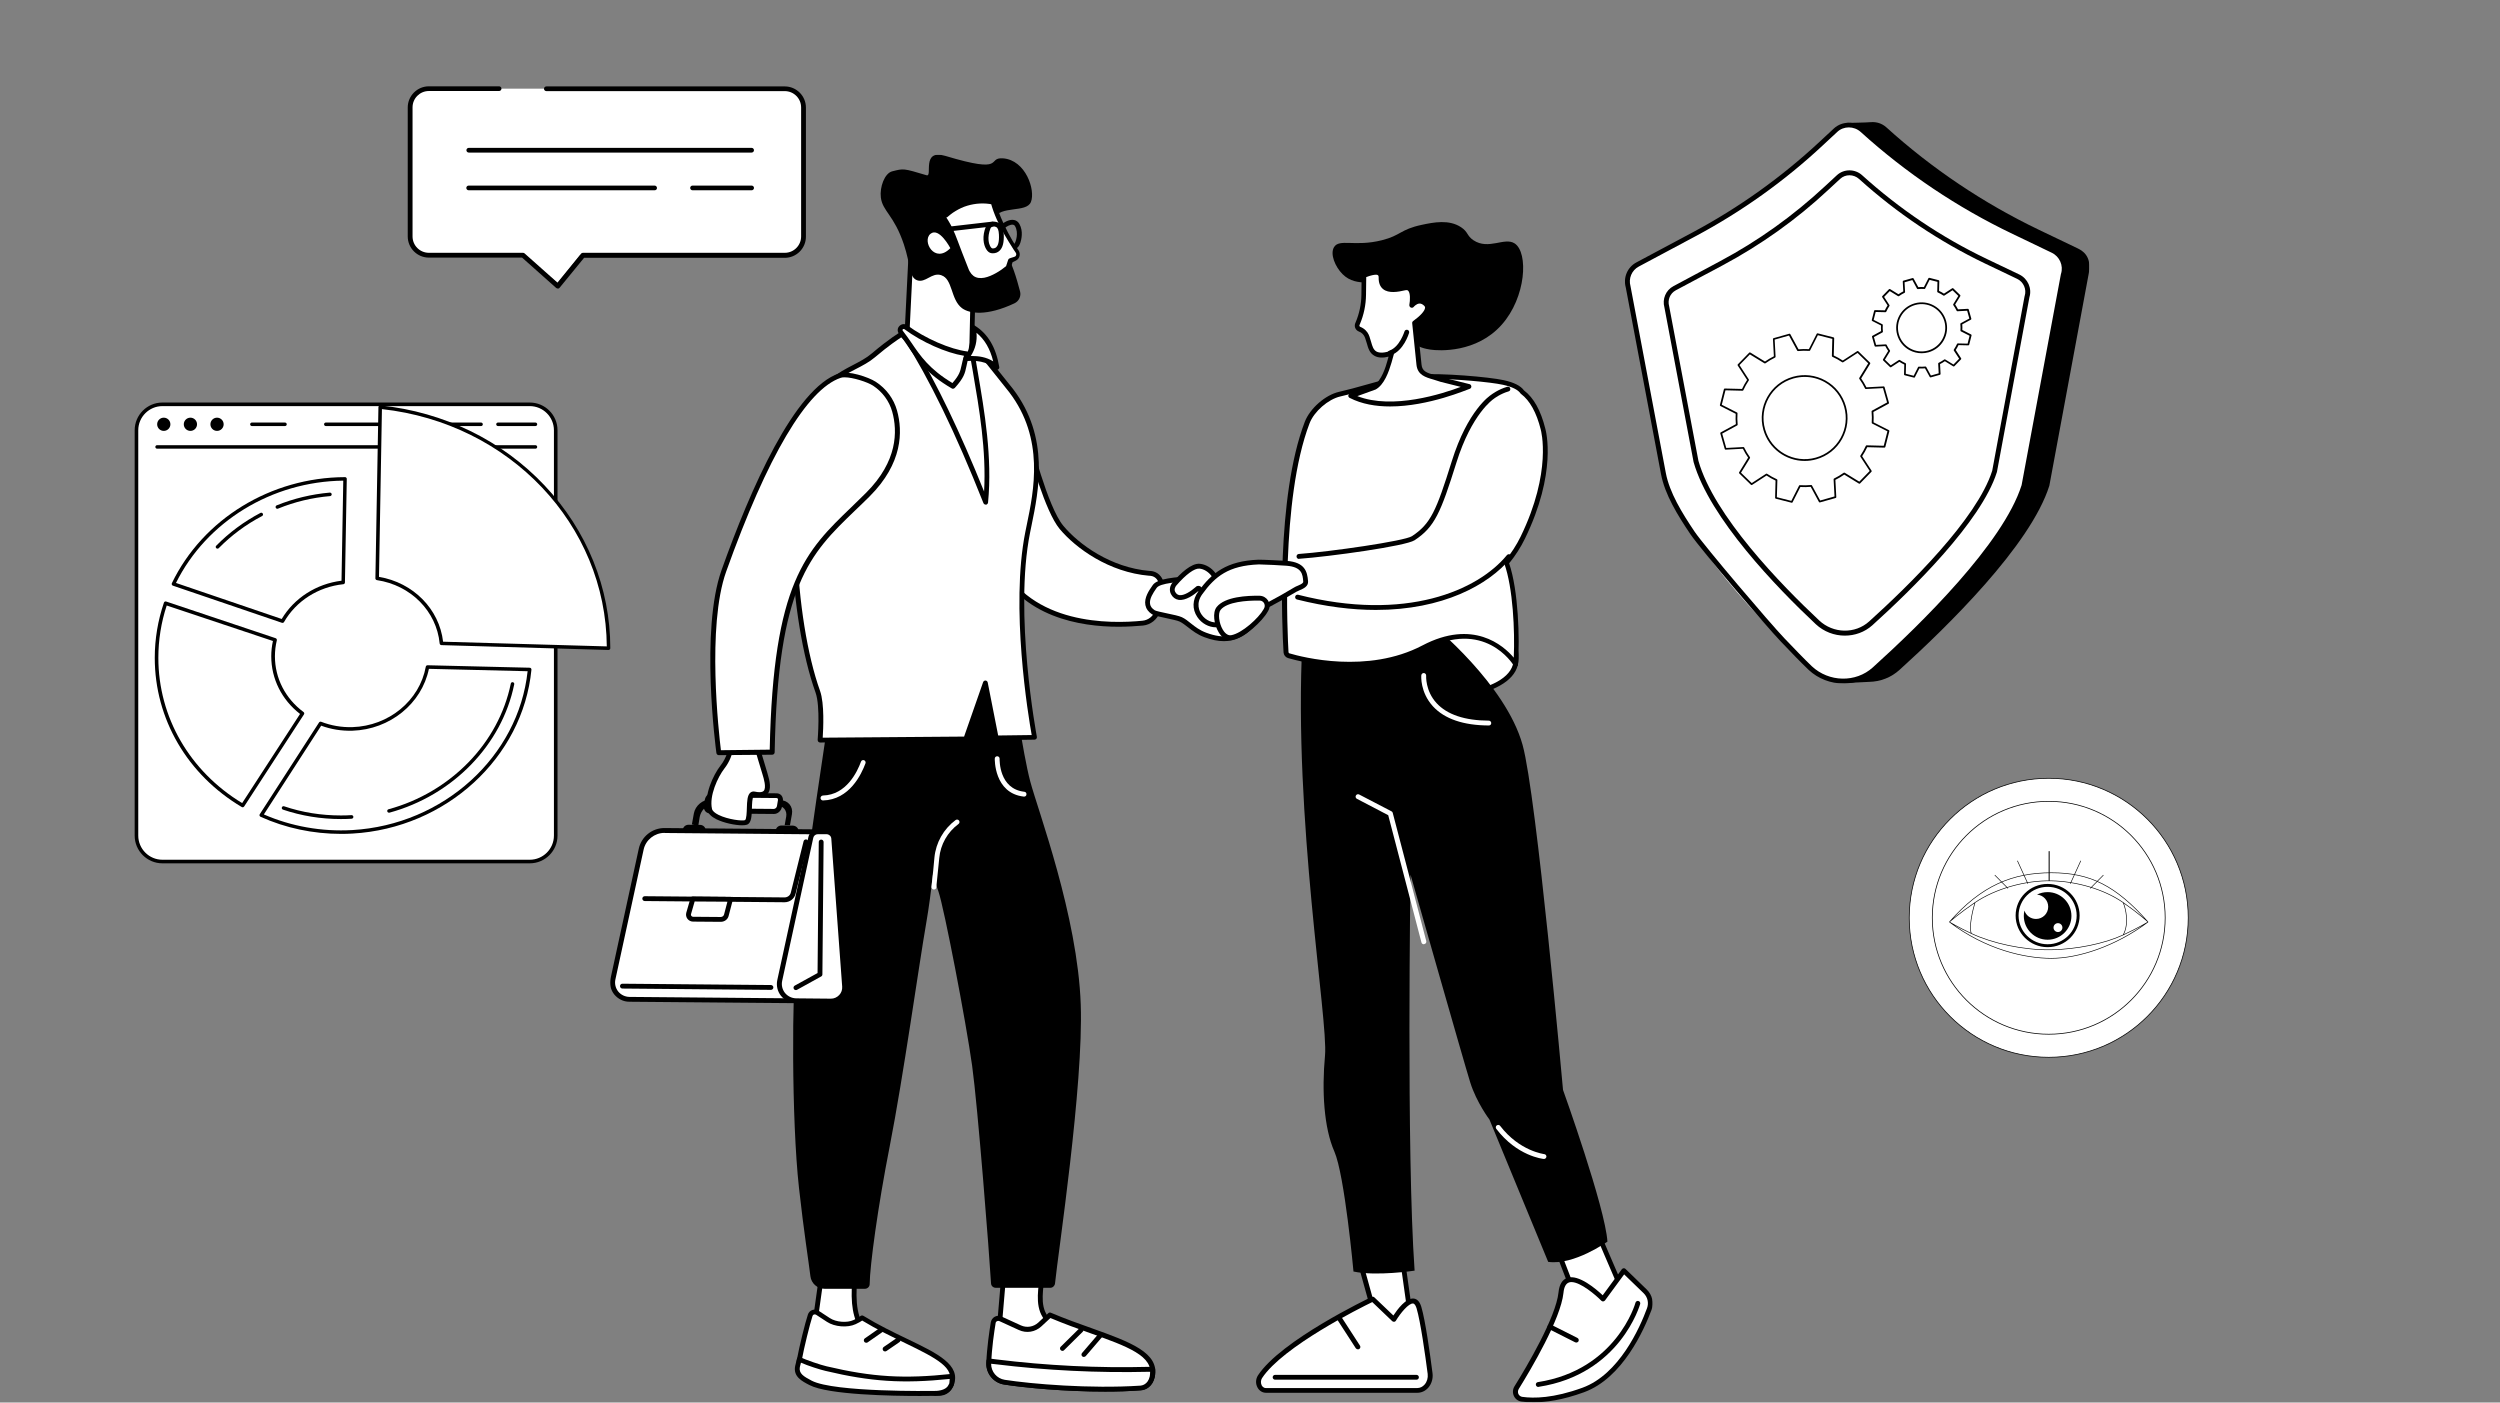 <?xml version="1.0" encoding="UTF-8"?> <svg xmlns="http://www.w3.org/2000/svg" width="3360" height="1885" viewBox="0 0 3360 1885" fill="none"><rect x="0" y="0" width="3360" height="1885" fill="#808080" stroke="none"/> <mask id="mask0_1209_357" style="mask-type:luminance" maskUnits="userSpaceOnUse" x="2184" y="164" width="624" height="755"> <path d="M2808 164H2184V918.628H2808V164Z" fill="white"></path> </mask> <g mask="url(#mask0_1209_357)"> <path d="M2230.76 352.924L2307.54 311.945C2369.97 278.659 2427.67 237.385 2479.45 189.157L2482.11 165.191C2482.11 165.191 2508.74 164.747 2514.51 164.156C2521.76 163.564 2529.3 165.783 2535.22 171.109C2596.61 226.733 2665.7 273.038 2740.26 308.838L2793.07 334.136C2805.35 340.053 2810.24 350.853 2807.42 366.83L2754.32 652.793C2729.02 733.123 2616.44 842.892 2552.97 900.292C2541.43 910.796 2526.94 916.121 2512.29 916.417C2505.78 916.565 2478.86 918.193 2478.86 918.193C2478.86 918.193 2472.64 906.949 2464.65 899.552C2402.08 840.821 2291.71 727.353 2265.97 636.224L2217.89 383.547C2214.49 371.416 2219.82 358.841 2230.76 352.924Z" fill="black"></path> <path d="M2201.01 355.442L2277.2 314.76C2339.19 281.622 2396.44 240.643 2447.77 192.859L2467 174.959C2477.06 165.639 2492.6 165.639 2502.95 174.959C2563.9 230.139 2632.55 276.148 2706.51 311.653L2758.88 336.802C2771.02 342.572 2777.23 356.478 2773.09 369.201L2720.42 652.945C2695.27 732.683 2582.4 842.6 2519.37 899.556C2494.96 921.599 2457.39 920.859 2432.98 897.929C2370.84 839.642 2261.37 727.061 2235.78 636.671L2188.44 385.918C2184.89 373.639 2190.21 361.212 2201.01 355.442Z" fill="white"></path> <path d="M2250.59 387.389L2313.61 353.66C2364.95 326.291 2412.29 292.414 2454.75 252.766L2470.72 237.973C2479.01 230.28 2492.03 230.28 2500.61 237.973C2551.05 283.685 2607.86 321.705 2669.11 351.145L2712.45 371.856C2722.51 376.738 2727.54 388.129 2724.29 398.633L2680.65 633.557C2659.79 699.537 2566.44 790.667 2514.22 837.711C2493.95 855.907 2462.88 855.316 2442.62 836.38C2391.13 788.152 2300.6 694.951 2279.44 620.095L2240.09 412.391C2237.28 402.627 2241.72 392.123 2250.59 387.389Z" fill="white"></path> <path d="M2479.44 854.285C2465.39 854.285 2451.33 849.107 2440.39 838.899C2388.16 789.932 2297.63 696.435 2276.18 620.987L2236.97 413.135C2233.87 402.04 2238.75 390.057 2249.1 384.583L2312.12 350.854C2363.16 323.633 2410.36 289.755 2452.67 250.404L2468.64 235.61C2478.11 226.734 2493.2 226.734 2502.82 235.61C2553.11 281.027 2609.48 319.047 2670.58 348.191L2713.92 368.902C2725.31 374.376 2731.23 387.542 2727.53 399.525L2683.89 634.302C2683.89 634.45 2683.89 634.598 2683.74 634.745C2662.74 701.169 2569.83 792.151 2516.43 840.378C2506.07 849.699 2492.76 854.285 2479.44 854.285ZM2252.21 390.205C2244.52 394.347 2240.97 403.075 2243.33 411.508L2282.69 619.36C2303.54 693.033 2393.34 785.494 2444.97 833.869C2463.91 851.622 2493.35 852.214 2512.14 835.201C2565.1 787.417 2656.97 697.619 2677.53 632.674L2721.02 398.194C2721.02 398.046 2721.02 397.898 2721.17 397.75C2723.98 388.873 2719.69 378.962 2711.11 374.819L2667.77 354.108C2606.22 324.521 2549.27 286.353 2498.53 240.492C2491.28 233.983 2480.18 233.835 2473.08 240.492L2457.1 255.286C2414.5 295.081 2366.71 329.107 2315.23 356.623L2252.21 390.205Z" fill="black"></path> <path d="M2477.37 918.636C2460.65 918.636 2443.64 912.423 2430.62 900.144C2419.08 889.048 2407.99 877.509 2397.19 866.118L2393.19 861.976C2373.96 841.856 2285.64 738.152 2272.03 718.181C2254.57 692.292 2237.56 664.627 2232.38 637.111C2232.24 636.667 2185.04 386.357 2185.04 386.357C2181.35 373.191 2187.12 359.137 2199.39 352.627L2275.58 311.945C2337.27 278.955 2394.38 238.124 2445.41 190.636L2464.65 172.735C2475.74 162.38 2493.64 162.38 2505.03 172.735C2565.84 227.768 2634.03 273.481 2707.71 308.838L2760.08 333.987C2773.54 340.496 2780.49 356.03 2776.05 370.084L2723.39 653.68C2723.39 653.828 2723.39 653.976 2723.24 654.124C2697.94 734.158 2585.81 843.928 2521.31 902.215C2509.18 913.014 2493.35 918.636 2477.37 918.636ZM2238.89 635.78C2243.92 662.112 2260.49 689.185 2277.51 714.482C2290.97 734.306 2378.84 837.566 2397.93 857.538L2401.92 861.68C2412.72 872.923 2423.67 884.462 2435.06 895.41C2458.14 917.009 2494.09 917.748 2517.02 897.037C2581.07 839.194 2692.17 730.607 2717.03 652.053L2769.84 368.457C2769.84 368.309 2769.84 368.161 2769.99 368.013C2773.54 356.918 2768.07 344.639 2757.41 339.609L2705.04 314.46C2630.78 278.955 2561.99 232.798 2500.74 177.322C2491.72 169.185 2477.81 169.185 2469.23 177.322L2450 195.222C2398.52 243.302 2340.82 284.428 2278.69 317.566L2202.5 358.249C2193.03 363.279 2188.45 374.226 2191.41 384.73C2232.98 604.565 2238.3 632.229 2238.89 635.78Z" fill="black"></path> <path d="M2517.09 452.431L2520.57 464.747L2534.55 463.997C2535.88 466.728 2537.38 469.299 2539.1 471.655L2531.81 483.596L2541.02 492.538L2552.75 484.881C2555.21 486.541 2557.84 487.987 2560.52 489.218L2560.14 503.194L2572.56 506.353L2578.88 493.877C2581.83 494.091 2584.83 494.037 2587.82 493.716L2594.52 506.032L2606.83 502.551L2606.08 488.576C2608.82 487.237 2611.39 485.738 2613.74 484.024L2625.68 491.307L2634.63 482.096L2626.97 470.37C2628.63 467.906 2630.07 465.283 2631.31 462.605L2645.28 462.98L2648.44 450.557L2636.02 444.292C2636.23 441.347 2636.18 438.348 2635.86 435.35L2648.17 428.656L2644.69 416.341L2630.72 417.09C2629.38 414.359 2627.88 411.789 2626.16 409.433L2633.45 397.492L2624.24 388.55L2612.51 396.207C2610.05 394.547 2607.42 393.101 2604.75 391.869L2605.12 377.894L2592.7 374.734L2586.38 387.211C2583.43 386.997 2580.44 387.05 2577.44 387.372L2570.74 375.056L2558.43 378.536L2559.18 392.512C2556.45 393.851 2553.88 395.35 2551.52 397.064L2539.63 389.728L2530.69 398.938L2538.35 410.665C2536.69 413.128 2535.24 415.751 2534.01 418.429L2520.03 418.054L2516.88 430.477L2529.35 436.796C2529.14 439.741 2529.19 442.739 2529.51 445.738L2517.09 452.431ZM2573.69 408.79C2591.2 403.81 2609.46 414.038 2614.44 431.548C2619.42 449.058 2609.19 467.317 2591.68 472.297C2574.17 477.277 2555.91 467.05 2550.93 449.54C2545.95 431.976 2556.13 413.77 2573.69 408.79Z" fill="white"></path> <path d="M2572.62 507.588C2572.52 507.588 2572.41 507.588 2572.35 507.534L2559.93 504.375C2559.4 504.214 2559.02 503.732 2559.02 503.197L2559.34 489.971C2557.09 488.9 2554.84 487.668 2552.76 486.276L2541.67 493.505C2541.19 493.826 2540.6 493.772 2540.17 493.344L2530.96 484.402C2530.59 484.027 2530.48 483.384 2530.8 482.902L2537.71 471.657C2536.32 469.623 2534.98 467.427 2533.85 465.178L2520.68 465.874C2520.15 465.928 2519.61 465.553 2519.45 465.018L2515.97 452.702C2515.81 452.166 2516.08 451.577 2516.56 451.31L2528.18 444.991C2527.96 442.474 2527.91 439.904 2528.07 437.441L2516.29 431.444C2515.81 431.176 2515.54 430.64 2515.65 430.105L2518.81 417.682C2518.97 417.146 2519.45 416.772 2519.99 416.772L2533.21 417.093C2534.28 414.844 2535.51 412.595 2536.91 410.507L2529.68 399.422C2529.36 398.94 2529.41 398.351 2529.84 397.923L2538.78 388.713C2539.16 388.338 2539.8 388.231 2540.28 388.552L2551.53 395.46C2553.56 394.068 2555.76 392.729 2558 391.604L2557.31 378.432C2557.25 377.896 2557.63 377.361 2558.16 377.2L2570.48 373.72C2571.02 373.559 2571.61 373.827 2571.87 374.309L2578.19 385.928C2580.71 385.714 2583.28 385.661 2585.74 385.821L2591.74 374.041C2592.01 373.559 2592.54 373.291 2593.08 373.398L2605.5 376.558C2606.04 376.718 2606.41 377.2 2606.41 377.736L2606.09 390.962C2608.34 392.033 2610.59 393.264 2612.68 394.657L2623.76 387.428C2624.24 387.107 2624.83 387.16 2625.26 387.588L2634.47 396.531C2634.84 396.906 2634.95 397.548 2634.63 398.03L2627.72 409.275C2629.11 411.31 2630.45 413.505 2631.58 415.754L2644.75 415.058C2645.29 415.005 2645.82 415.379 2645.98 415.915L2649.46 428.231C2649.62 428.766 2649.36 429.355 2648.87 429.623L2637.25 435.942C2637.47 438.458 2637.52 441.028 2637.36 443.492L2649.14 449.489C2649.62 449.757 2649.89 450.292 2649.78 450.828L2646.62 463.251C2646.46 463.786 2645.98 464.161 2645.45 464.161L2632.22 463.84C2631.15 466.089 2629.92 468.338 2628.53 470.426L2635.75 481.51C2636.08 481.992 2636.02 482.581 2635.59 483.009L2626.65 492.22C2626.28 492.594 2625.63 492.701 2625.15 492.38L2613.91 485.473C2611.87 486.865 2609.68 488.204 2607.43 489.328L2608.12 502.501C2608.18 503.036 2607.8 503.572 2607.27 503.732L2594.95 507.213C2594.42 507.373 2593.83 507.106 2593.56 506.624L2587.19 495.058C2584.67 495.272 2582.1 495.325 2579.64 495.165L2573.64 506.945C2573.48 507.32 2573.05 507.588 2572.62 507.588ZM2561.38 502.34L2571.98 505.017L2577.87 493.398C2578.08 492.969 2578.57 492.701 2578.99 492.755C2581.83 492.969 2584.78 492.916 2587.72 492.594C2588.2 492.541 2588.63 492.809 2588.9 493.237L2595.11 504.696L2605.61 501.751L2604.91 488.739C2604.91 488.257 2605.13 487.829 2605.55 487.615C2608.18 486.329 2610.75 484.83 2613.05 483.17C2613.43 482.902 2613.96 482.849 2614.39 483.117L2625.47 489.917L2633.08 482.099L2625.96 471.176C2625.69 470.801 2625.69 470.265 2625.96 469.837C2627.56 467.427 2629.01 464.857 2630.24 462.233C2630.45 461.805 2630.88 461.537 2631.36 461.537L2644.43 461.858L2647.11 451.256L2635.49 445.366C2635.06 445.152 2634.79 444.723 2634.84 444.241C2635.06 441.403 2635.01 438.458 2634.68 435.513C2634.63 435.031 2634.9 434.603 2635.33 434.335L2646.79 428.124L2643.84 417.628L2630.83 418.325C2630.35 418.325 2629.92 418.11 2629.7 417.628C2628.42 414.951 2626.92 412.434 2625.26 410.132C2624.99 409.757 2624.94 409.221 2625.21 408.793L2632.01 397.709L2624.19 390.105L2613.26 397.227C2612.89 397.495 2612.35 397.495 2611.93 397.227C2609.52 395.621 2606.95 394.175 2604.32 392.997C2603.89 392.783 2603.63 392.354 2603.63 391.872L2603.95 378.807L2593.35 376.129L2587.46 387.749C2587.24 388.177 2586.81 388.445 2586.33 388.392C2583.49 388.177 2580.55 388.231 2577.6 388.552C2577.12 388.606 2576.69 388.338 2576.42 387.91L2570.21 376.397L2559.72 379.396L2560.41 392.408C2560.41 392.89 2560.2 393.318 2559.77 393.532C2557.09 394.817 2554.58 396.317 2552.27 397.977C2551.9 398.244 2551.36 398.298 2550.94 398.03L2539.85 391.23L2532.25 399.048L2539.37 409.971C2539.64 410.346 2539.64 410.881 2539.37 411.31C2537.76 413.719 2536.32 416.29 2535.14 418.914C2534.93 419.342 2534.5 419.61 2534.02 419.61L2520.9 419.288L2518.22 429.891L2529.84 435.781C2530.27 435.995 2530.53 436.423 2530.48 436.905C2530.27 439.743 2530.32 442.688 2530.64 445.634C2530.7 446.115 2530.43 446.544 2530 446.812L2518.54 453.023L2521.49 463.518L2534.5 462.822C2534.98 462.822 2535.41 463.036 2535.62 463.465C2536.91 466.142 2538.41 468.659 2540.07 470.961C2540.33 471.336 2540.39 471.872 2540.12 472.3L2533.32 483.384L2541.14 490.988L2552.06 483.866C2552.44 483.598 2552.97 483.598 2553.4 483.866C2555.81 485.473 2558.38 486.918 2561 488.096C2561.43 488.311 2561.7 488.739 2561.7 489.221L2561.38 502.34ZM2582.64 474.763C2576.85 474.763 2571.18 473.264 2565.98 470.426C2558 465.981 2552.27 458.699 2549.76 449.864C2547.29 441.082 2548.37 431.872 2552.81 423.893C2557.25 415.915 2564.54 410.185 2573.37 407.669C2582.15 405.205 2591.36 406.276 2599.34 410.721C2607.32 415.165 2613.05 422.448 2615.57 431.283C2618.03 440.065 2616.96 449.275 2612.52 457.253C2608.07 465.232 2600.79 470.961 2591.95 473.478C2588.9 474.335 2585.74 474.763 2582.64 474.763ZM2574.01 409.918C2565.82 412.22 2559.08 417.575 2554.9 425.018C2550.78 432.407 2549.76 441.028 2552.06 449.168C2554.36 457.36 2559.72 464.107 2567.16 468.284C2574.55 472.407 2583.17 473.425 2591.31 471.122C2599.5 468.819 2606.25 463.465 2610.43 456.022C2614.55 448.632 2615.57 440.011 2613.26 431.872C2610.96 423.679 2605.61 416.932 2598.16 412.756C2590.78 408.632 2582.21 407.615 2574.01 409.918Z" fill="black"></path> <path d="M2313.24 582.129L2319.18 603.227L2343.12 601.942C2345.37 606.601 2347.99 610.991 2350.94 615.061L2338.46 635.462L2354.2 650.777L2374.28 637.711C2378.51 640.549 2382.96 643.066 2387.62 645.154L2386.97 669.09L2408.23 674.498L2419.05 653.187C2424.08 653.561 2429.17 653.454 2434.31 652.972L2445.71 674.016L2466.81 668.019L2465.53 644.084C2470.19 641.835 2474.58 639.211 2478.65 636.266L2499.05 648.742L2514.36 632.999L2501.3 612.919C2504.13 608.689 2506.65 604.244 2508.74 599.586L2532.67 600.228L2538.08 578.97L2516.77 568.154C2517.15 563.12 2517.04 558.033 2516.56 552.893L2537.6 541.487L2531.6 520.443L2507.67 521.728C2505.42 517.07 2502.8 512.679 2499.85 508.609L2512.33 488.208L2496.58 472.893L2476.56 485.959C2472.33 483.121 2467.88 480.604 2463.22 478.516L2463.87 454.58L2442.61 449.172L2431.79 470.484C2426.76 470.109 2421.67 470.216 2416.53 470.698L2405.13 449.654L2384.03 455.598L2385.31 479.533C2380.65 481.782 2376.26 484.406 2372.19 487.351L2351.79 474.875L2336.48 490.617L2349.54 510.698C2346.65 514.874 2344.19 519.319 2342.05 523.977L2318.11 523.335L2312.7 544.593L2334.01 555.409C2333.64 560.443 2333.75 565.53 2334.23 570.67L2313.24 582.129ZM2410.05 507.538C2440.04 499.078 2471.26 516.481 2479.72 546.521C2488.18 576.507 2470.77 607.725 2440.73 616.185C2410.75 624.646 2379.53 607.243 2371.07 577.203C2362.56 547.217 2380.01 515.999 2410.05 507.538Z" fill="white"></path> <path d="M2408.18 675.728C2408.07 675.728 2407.96 675.728 2407.91 675.675L2386.65 670.266C2386.11 670.106 2385.74 669.624 2385.74 669.088L2386.33 645.902C2382.15 643.975 2378.08 641.672 2374.23 639.102L2354.79 651.739C2354.31 652.06 2353.72 652.007 2353.29 651.578L2337.55 636.264C2337.17 635.889 2337.07 635.247 2337.39 634.765L2349.49 615.059C2346.86 611.311 2344.45 607.295 2342.42 603.118L2319.29 604.35C2318.75 604.403 2318.22 604.029 2318.06 603.493L2312.06 582.503C2311.9 581.967 2312.17 581.378 2312.65 581.11L2333 570.08C2332.57 565.421 2332.51 560.762 2332.78 556.157L2312.17 545.662C2311.68 545.394 2311.42 544.859 2311.52 544.324L2316.93 523.065C2317.09 522.53 2317.52 522.155 2318.11 522.155L2341.3 522.744C2343.22 518.567 2345.53 514.498 2348.1 510.642L2335.46 491.205C2335.14 490.723 2335.19 490.134 2335.62 489.705L2350.93 473.963C2351.31 473.588 2351.95 473.481 2352.43 473.802L2372.14 485.904C2375.89 483.28 2379.9 480.87 2384.08 478.835L2382.85 455.703C2382.79 455.168 2383.17 454.632 2383.71 454.471L2404.8 448.528C2405.34 448.367 2405.93 448.635 2406.19 449.117L2417.23 469.465C2421.88 469.036 2426.54 468.983 2431.15 469.25L2441.64 448.635C2441.91 448.153 2442.45 447.885 2442.98 447.992L2464.24 453.4C2464.78 453.561 2465.15 454.043 2465.15 454.578L2464.56 477.764C2468.74 479.692 2472.81 481.995 2476.66 484.565L2496.1 471.928C2496.58 471.606 2497.17 471.66 2497.6 472.088L2513.34 487.403C2513.72 487.778 2513.82 488.42 2513.5 488.902L2501.4 508.608C2504.03 512.356 2506.38 516.372 2508.47 520.549L2531.6 519.317C2532.14 519.263 2532.67 519.638 2532.83 520.174L2538.78 541.271C2538.94 541.807 2538.67 542.396 2538.19 542.664L2517.84 553.694C2518.27 558.353 2518.32 563.011 2518.05 567.617L2538.67 578.112C2539.15 578.38 2539.42 578.915 2539.31 579.45L2533.9 600.709C2533.74 601.244 2533.26 601.619 2532.73 601.619L2509.54 601.03C2507.61 605.207 2505.31 609.276 2502.74 613.132L2515.38 632.569C2515.7 633.051 2515.65 633.64 2515.22 634.069L2499.9 649.811C2499.53 650.186 2498.88 650.293 2498.4 649.972L2478.7 637.87C2474.95 640.494 2470.93 642.904 2466.76 644.939L2467.99 668.071C2468.04 668.606 2467.67 669.142 2467.13 669.303L2446.03 675.246C2445.5 675.407 2444.91 675.139 2444.64 674.657L2433.61 654.309C2428.95 654.738 2424.29 654.791 2419.69 654.524L2409.19 675.139C2409.03 675.46 2408.6 675.728 2408.18 675.728ZM2388.1 668.232L2407.53 673.158L2417.92 652.703C2418.14 652.275 2418.62 652.007 2419.05 652.06C2423.97 652.382 2429.06 652.328 2434.15 651.846C2434.63 651.793 2435.06 652.06 2435.32 652.489L2446.3 672.676L2465.58 667.214L2464.35 644.242C2464.35 643.761 2464.56 643.332 2464.99 643.118C2469.54 640.869 2473.93 638.299 2477.95 635.407C2478.32 635.139 2478.86 635.086 2479.29 635.354L2498.88 647.348L2512.86 632.998L2500.33 613.721C2500.06 613.346 2500.06 612.81 2500.33 612.382C2503.12 608.205 2505.63 603.814 2507.67 599.209C2507.88 598.781 2508.31 598.513 2508.79 598.513L2531.76 599.102L2536.69 579.665L2516.23 569.276C2515.81 569.062 2515.54 568.634 2515.59 568.152C2515.91 563.226 2515.86 558.139 2515.38 553.052C2515.32 552.57 2515.59 552.141 2516.02 551.874L2536.21 540.896L2530.75 521.62L2507.77 522.851C2507.29 522.851 2506.86 522.637 2506.65 522.209C2504.4 517.603 2501.83 513.266 2498.94 509.25C2498.67 508.875 2498.62 508.34 2498.88 507.911L2510.88 488.313L2496.53 474.337L2477.25 486.867C2476.88 487.135 2476.34 487.135 2475.91 486.867C2471.74 484.083 2467.35 481.566 2462.74 479.531C2462.31 479.317 2462.04 478.889 2462.04 478.407L2462.63 455.435L2443.2 450.509L2432.81 470.964C2432.59 471.392 2432.17 471.66 2431.68 471.606C2426.76 471.285 2421.67 471.339 2416.58 471.821C2416.1 471.874 2415.67 471.606 2415.4 471.178L2404.43 450.991L2385.15 456.453L2386.38 479.424C2386.38 479.906 2386.17 480.335 2385.74 480.549C2381.13 482.798 2376.8 485.368 2372.78 488.26C2372.41 488.527 2371.87 488.581 2371.44 488.313L2351.84 476.319L2337.87 490.669L2350.4 509.946C2350.67 510.321 2350.67 510.857 2350.4 511.285C2347.61 515.462 2345.15 519.852 2343.06 524.458C2342.85 524.886 2342.42 525.154 2341.94 525.154L2319.02 524.565L2314.09 544.002L2334.55 554.39C2334.98 554.605 2335.24 555.033 2335.19 555.515C2334.87 560.441 2334.92 565.528 2335.41 570.615C2335.46 571.097 2335.19 571.525 2334.76 571.793L2314.63 582.77L2320.09 602.047L2343.06 600.816C2343.54 600.762 2343.97 601.03 2344.19 601.458C2346.44 606.063 2349.01 610.401 2351.9 614.417C2352.17 614.792 2352.22 615.327 2351.95 615.755L2339.9 635.3L2354.31 649.276L2373.58 636.746C2373.96 636.478 2374.49 636.478 2374.92 636.746C2379.1 639.53 2383.49 642.047 2388.1 644.082C2388.52 644.296 2388.79 644.724 2388.79 645.206L2388.1 668.232ZM2425.42 619.504C2400.25 619.504 2377.12 602.904 2369.94 577.523C2361.32 546.947 2379.15 515.033 2409.73 506.359C2424.56 502.182 2440.09 504.003 2453.53 511.499C2466.97 518.996 2476.66 531.312 2480.89 546.144C2485.07 560.977 2483.25 576.505 2475.75 589.946C2468.26 603.386 2455.94 613.078 2441.11 617.308C2435.86 618.808 2430.61 619.504 2425.42 619.504ZM2425.47 506.573C2420.44 506.573 2415.35 507.269 2410.37 508.661C2381.03 516.961 2363.95 547.536 2372.25 576.88C2380.55 606.224 2411.12 623.306 2440.47 615.006C2454.66 610.99 2466.44 601.673 2473.66 588.821C2480.89 575.916 2482.61 561.03 2478.59 546.787C2474.57 532.597 2465.26 520.816 2452.41 513.587C2444 508.929 2434.79 506.573 2425.47 506.573Z" fill="black"></path> </g> <path d="M712.028 543.359H218.311C199.021 543.359 183.375 559.006 183.375 578.296V1123.02C183.375 1142.31 199.021 1157.96 218.311 1157.96H712.028C731.318 1157.96 746.965 1142.31 746.965 1123.02V578.296C746.965 559.006 731.318 543.359 712.028 543.359Z" fill="white"></path> <path d="M712.011 1160.32H218.294C197.718 1160.32 181 1143.6 181 1123.02V578.294C181 557.718 197.718 541 218.294 541H712.011C732.587 541 749.305 557.718 749.305 578.294V1123.02C749.305 1143.6 732.587 1160.32 712.011 1160.32ZM218.294 545.823C200.397 545.823 185.823 560.397 185.823 578.294V1123.02C185.823 1140.92 200.397 1155.49 218.294 1155.49H712.011C729.908 1155.49 744.483 1140.92 744.483 1123.02V578.294C744.483 560.397 729.908 545.823 712.011 545.823H218.294Z" fill="black"></path> <path d="M719.629 603.029H211.123C209.837 603.029 208.766 601.957 208.766 600.671C208.766 599.385 209.837 598.312 211.123 598.312H719.629C720.915 598.312 721.987 599.385 721.987 600.671C721.987 601.957 721.023 603.029 719.629 603.029Z" fill="black"></path> <path d="M220.114 579.133C225.026 579.133 229.008 575.151 229.008 570.239C229.008 565.326 225.026 561.344 220.114 561.344C215.201 561.344 211.219 565.326 211.219 570.239C211.219 575.151 215.201 579.133 220.114 579.133Z" fill="black"></path> <path d="M255.91 579.133C260.823 579.133 264.805 575.151 264.805 570.239C264.805 565.326 260.823 561.344 255.91 561.344C250.998 561.344 247.016 565.326 247.016 570.239C247.016 575.151 250.998 579.133 255.91 579.133Z" fill="black"></path> <path d="M291.692 579.133C296.604 579.133 300.587 575.151 300.587 570.239C300.587 565.326 296.604 561.344 291.692 561.344C286.779 561.344 282.797 565.326 282.797 570.239C282.797 575.151 286.779 579.133 291.692 579.133Z" fill="black"></path> <path d="M719.632 572.606H669.264C667.978 572.606 666.906 571.534 666.906 570.248C666.906 568.962 667.978 567.891 669.264 567.891H719.632C720.918 567.891 721.99 568.962 721.99 570.248C721.99 571.534 721.025 572.606 719.632 572.606Z" fill="black"></path> <path d="M646.65 572.606H437.889C436.603 572.606 435.531 571.534 435.531 570.248C435.531 568.962 436.603 567.891 437.889 567.891H646.542C647.828 567.891 648.9 568.962 648.9 570.248C648.9 571.534 647.936 572.606 646.65 572.606Z" fill="black"></path> <path d="M383.019 572.606H338.545C337.259 572.606 336.188 571.534 336.188 570.248C336.188 568.962 337.259 567.891 338.545 567.891H383.019C384.305 567.891 385.377 568.962 385.377 570.248C385.377 571.534 384.413 572.606 383.019 572.606Z" fill="black"></path> <path d="M379.684 834.808C395.974 806.409 426.195 786.262 461.345 782.618L463.81 643.516C362.859 643.837 273.696 700.743 233.188 784.868L379.684 834.808Z" fill="white"></path> <path d="M379.689 837.166C379.475 837.166 379.154 837.166 378.939 837.059L232.335 787.12C231.692 786.905 231.156 786.369 230.942 785.833C230.728 785.19 230.728 784.44 230.942 783.905C272.63 697.528 364.043 641.587 463.708 641.266C464.458 641.266 464.994 641.48 465.423 642.016C465.851 642.444 466.173 643.087 466.066 643.73L463.601 782.833C463.601 784.012 462.636 785.083 461.458 785.19C427.7 788.727 397.908 807.695 381.618 836.202C381.297 836.738 380.547 837.166 379.689 837.166ZM236.515 783.476L378.618 831.915C395.443 803.73 425.235 784.655 458.993 780.475L461.35 645.981C365.329 647.16 277.559 700.85 236.515 783.476Z" fill="black"></path> <path d="M372.817 683.81C371.852 683.81 370.995 683.274 370.566 682.31C370.03 681.131 370.673 679.738 371.852 679.202C394.679 669.985 418.684 664.198 443.225 662.055C444.511 661.948 445.69 662.912 445.797 664.198C445.904 665.484 444.94 666.663 443.654 666.77C419.541 668.807 395.965 674.486 373.674 683.596C373.352 683.703 373.031 683.81 372.817 683.81Z" fill="black"></path> <path d="M292.344 737.387C291.701 737.387 291.165 737.173 290.63 736.744C289.665 735.78 289.665 734.28 290.63 733.422C307.883 715.847 327.816 701.058 350 689.377C351.179 688.734 352.572 689.162 353.215 690.341C353.858 691.52 353.429 692.913 352.25 693.556C330.496 704.916 310.991 719.491 294.059 736.637C293.63 737.173 292.987 737.387 292.344 737.387Z" fill="black"></path> <path d="M574.523 896.453C566.271 942.106 524.583 978.007 473.679 979.614C458.461 980.043 443.994 977.471 430.812 972.327L351.188 1095.57C388.16 1112.29 429.955 1120.43 473.679 1117.97C600.779 1110.68 700.765 1014.98 711.911 899.775L574.523 896.453Z" fill="white"></path> <path d="M458.35 1120.75C420.842 1120.75 383.655 1112.93 350.112 1097.71C349.469 1097.39 349.04 1096.85 348.826 1096.21C348.612 1095.57 348.719 1094.82 349.147 1094.28L428.772 971.039C429.415 970.075 430.594 969.646 431.666 970.075C444.954 975.219 459.1 977.684 473.675 977.255C522.543 975.755 564.017 941.569 572.268 896.023C572.483 894.844 573.555 894.094 574.626 894.094L711.907 897.416C712.55 897.416 713.193 897.737 713.621 898.166C714.05 898.702 714.264 899.345 714.264 899.988C702.69 1018.41 599.382 1113.14 473.675 1120.32C468.638 1120.64 463.494 1120.75 458.35 1120.75ZM354.613 1094.6C391.478 1110.68 432.416 1117.96 473.461 1115.61C595.845 1108.53 696.689 1017.01 709.12 902.131L576.448 898.916C566.91 945.641 524.043 980.47 473.675 982.078C459.1 982.506 445.062 980.256 431.666 975.326L354.613 1094.6Z" fill="black"></path> <path d="M458.123 1100.8C431.331 1100.8 405.076 1096.51 380.32 1088.15C379.034 1087.72 378.391 1086.33 378.82 1085.15C379.248 1083.86 380.642 1083.22 381.82 1083.65C406.147 1091.9 431.76 1095.97 458.123 1095.97C462.838 1095.97 467.661 1095.87 472.376 1095.54C473.662 1095.44 474.841 1096.51 474.948 1097.79C475.055 1099.08 473.984 1100.26 472.698 1100.37C467.768 1100.69 462.838 1100.8 458.123 1100.8Z" fill="black"></path> <path d="M522.762 1092.24C521.691 1092.24 520.726 1091.49 520.512 1090.52C520.19 1089.24 520.94 1087.95 522.226 1087.63C605.709 1064.91 670.224 998.573 686.513 918.733C686.727 917.447 688.013 916.59 689.299 916.912C690.585 917.126 691.443 918.412 691.121 919.698C674.51 1001.25 608.603 1068.98 523.405 1092.24C523.084 1092.24 522.869 1092.24 522.762 1092.24Z" fill="black"></path> <path d="M326.204 1082.59L406.472 959.024C382.467 941.234 367.035 913.585 367.035 882.186C367.035 874.577 367.892 867.182 369.607 860.109L222.467 810.812C214.537 833.962 210.25 858.609 210.25 884.115C210.357 968.669 256.76 1041.44 326.204 1082.59Z" fill="white"></path> <path d="M326.205 1085.04C325.776 1085.04 325.348 1084.93 325.026 1084.72C251.724 1041.21 208 966.301 208 884.104C208 858.813 212.179 833.95 220.324 809.945C220.753 808.659 222.146 808.016 223.325 808.445L370.465 857.741C371.644 858.17 372.287 859.349 372.072 860.528C370.358 867.601 369.5 874.781 369.5 882.068C369.5 911.539 383.539 938.867 407.973 956.978C408.938 957.728 409.259 959.121 408.509 960.193L328.241 1083.76C327.705 1084.61 326.955 1085.04 326.205 1085.04ZM224.075 813.803C216.573 836.522 212.823 860.206 212.823 884.104C212.823 963.836 254.939 1036.6 325.455 1079.36L403.258 959.55C378.717 940.581 364.571 912.396 364.571 882.068C364.571 875.21 365.321 868.244 366.821 861.492L224.075 813.803Z" fill="black"></path> <path d="M507 777.335C553.403 784.193 589.09 820.201 593.376 864.676L817.891 871.213C817.891 871.106 817.891 870.998 817.891 870.891C817.891 706.176 686.611 565.252 511.072 547.141L507 777.335Z" fill="white"></path> <path d="M817.779 873.583L593.265 867.045C592.086 867.045 591.122 866.081 590.908 864.902C586.728 821.499 552.113 786.456 506.567 779.705C505.389 779.49 504.531 778.526 504.531 777.347L508.604 547.153C508.604 546.51 508.925 545.867 509.461 545.438C509.997 545.009 510.64 544.795 511.283 544.902C596.48 553.69 674.926 591.948 732.046 652.605C788.952 712.94 820.244 790.528 820.244 871.118C820.244 871.761 820.03 872.511 819.494 872.94C819.066 873.261 818.422 873.583 817.779 873.583ZM595.516 862.437L815.529 868.76C814.35 705.224 685 568.8 513.319 549.832L509.354 775.311C555.328 783.027 590.372 818.392 595.516 862.437Z" fill="black"></path> <mask id="mask1_1209_357" style="mask-type:luminance" maskUnits="userSpaceOnUse" x="820" y="207" width="1402" height="1678"> <path d="M2221.26 207.906H820.125V1884.75H2221.26V207.906Z" fill="white"></path> </mask> <g mask="url(#mask1_1209_357)"> <path d="M1091.41 1805.86L1163.36 1791.68C1149.33 1773.65 1145.63 1753.41 1149.03 1716.32L1104.26 1713.81L1091.41 1805.86Z" fill="white"></path> <path d="M1091.4 1809.11C1090.52 1809.11 1089.78 1808.81 1089.19 1808.22C1088.45 1807.48 1088.01 1806.45 1088.15 1805.41L1101.01 1713.37C1101.3 1711.74 1102.63 1710.41 1104.41 1710.56L1149.17 1713.07C1150.06 1713.07 1150.95 1713.51 1151.54 1714.25C1152.13 1714.99 1152.43 1715.73 1152.28 1716.62C1149.03 1753.41 1152.57 1772.47 1166.02 1789.75C1166.76 1790.64 1166.91 1791.82 1166.46 1792.86C1166.02 1793.89 1165.13 1794.63 1164.1 1794.92L1092.14 1809.11C1091.85 1809.11 1091.55 1809.11 1091.4 1809.11ZM1107.07 1717.21L1095.25 1801.72L1157.74 1789.46C1146.22 1772.47 1142.82 1752.67 1145.48 1719.42L1107.07 1717.21Z" fill="black"></path> <path d="M1088.89 1767.74C1085.35 1778.53 1077.66 1809.26 1074.26 1827.73C1072.05 1839.4 1079.14 1850.63 1090.22 1854.18C1121.84 1864.08 1198.52 1866.88 1262.06 1872.35C1266.34 1872.79 1274.62 1870.87 1278.46 1860.53C1292.2 1824.92 1223.94 1811.18 1158.48 1770.99C1158.48 1770.99 1154.35 1774.1 1148.44 1776.9C1138.39 1781.63 1122.43 1780.15 1113.27 1774.1L1098.35 1764.34C1094.95 1761.98 1090.22 1763.75 1088.89 1767.74Z" fill="white"></path> <path d="M1263.24 1875.75C1262.8 1875.75 1262.35 1875.75 1261.91 1875.75C1245.66 1874.42 1228.22 1873.09 1211.53 1871.91C1160.99 1868.36 1113.27 1864.96 1089.33 1857.43C1076.48 1853.44 1068.65 1840.44 1071.01 1827.29C1074.41 1808.82 1082.09 1778.08 1085.79 1766.86C1086.68 1763.9 1088.89 1761.68 1091.7 1760.65C1094.51 1759.62 1097.61 1760.06 1100.27 1761.68L1115.19 1771.44C1123.61 1777.05 1138.39 1778.23 1147.25 1774.1C1152.87 1771.44 1156.71 1768.63 1156.71 1768.63C1157.74 1767.89 1159.22 1767.74 1160.4 1768.48C1180.65 1780.89 1201.18 1790.79 1219.36 1799.51C1259.99 1819.01 1292.2 1834.53 1281.71 1861.86C1277.72 1872.06 1269.59 1875.75 1263.24 1875.75ZM1094.95 1766.56C1094.65 1766.56 1094.21 1766.56 1093.91 1766.71C1093.03 1767 1092.29 1767.74 1091.99 1768.78C1088.45 1779.71 1080.76 1810.59 1077.51 1828.32C1075.74 1838.22 1081.65 1847.97 1091.26 1851.07C1114.45 1858.31 1163.95 1861.86 1211.97 1865.26C1228.81 1866.44 1246.1 1867.62 1262.5 1869.1C1263.98 1869.25 1271.81 1869.4 1275.65 1859.35C1283.63 1838.66 1259.69 1825.96 1216.55 1805.12C1198.82 1796.55 1178.72 1786.95 1158.78 1774.83C1157.01 1776.02 1153.9 1777.94 1149.91 1779.71C1139.13 1784.73 1121.84 1783.4 1111.5 1776.61L1096.57 1766.86C1096.13 1766.71 1095.54 1766.56 1094.95 1766.56Z" fill="black"></path> <path d="M1072.05 1836C1071.9 1836.3 1071.9 1836.59 1071.9 1836.59C1069.69 1848.27 1079.14 1853.14 1089.49 1858.61C1121.11 1875.01 1254.38 1872.65 1254.38 1872.65C1254.38 1872.65 1271.96 1873.98 1277.28 1863.63C1278.02 1862.16 1278.9 1861.12 1279.2 1859.2C1279.5 1857.13 1279.79 1849.6 1279.79 1849.6C1213.15 1856.69 1169.86 1853.44 1110.17 1839.25C1102.78 1837.48 1080.62 1830.24 1074.27 1826.55C1074.27 1826.84 1073.53 1829.5 1072.05 1836Z" fill="white"></path> <path d="M1236.35 1876.2C1198.82 1876.2 1113.27 1874.72 1088 1861.57C1077.66 1856.25 1065.99 1850.19 1068.65 1836.16C1068.65 1836.01 1068.8 1835.71 1068.8 1835.42C1070.42 1828.77 1071.16 1825.96 1071.16 1825.96C1071.46 1824.93 1072.2 1824.19 1073.08 1823.89C1073.97 1823.45 1075 1823.6 1075.89 1824.04C1081.95 1827.44 1103.67 1834.68 1110.91 1836.3C1172.22 1850.78 1214.78 1853.44 1279.34 1846.5C1280.23 1846.35 1281.26 1846.65 1281.86 1847.39C1282.59 1847.98 1282.89 1849.01 1282.89 1849.9C1282.89 1850.64 1282.59 1857.58 1282.3 1859.8C1282 1861.86 1281.26 1863.19 1280.53 1864.23C1280.38 1864.52 1280.08 1864.82 1279.93 1865.26C1273.73 1877.38 1254.67 1876.2 1253.78 1876.05C1253.04 1876.05 1246.4 1876.2 1236.35 1876.2ZM1076.48 1831.43C1076.18 1832.76 1075.74 1834.53 1075.15 1836.75L1075 1837.19C1073.38 1846.06 1080.03 1849.9 1090.96 1855.66C1121.4 1871.47 1252.9 1869.4 1254.23 1869.4C1258.81 1869.7 1270.77 1868.96 1274.32 1862.16C1274.62 1861.72 1274.76 1861.27 1275.06 1860.83C1275.65 1859.94 1275.8 1859.5 1275.95 1858.76C1276.09 1857.88 1276.24 1855.51 1276.39 1853.3C1213 1859.8 1170.45 1856.99 1109.58 1842.51C1102.93 1841.03 1085.64 1835.57 1076.48 1831.43Z" fill="black"></path> <path d="M1164.26 1804.68C1163.22 1804.68 1162.19 1804.23 1161.6 1803.35C1160.56 1801.87 1160.86 1799.8 1162.34 1798.77L1182.28 1784.88C1183.76 1783.84 1185.83 1784.14 1186.86 1785.62C1187.9 1787.09 1187.6 1789.16 1186.12 1790.2L1166.18 1804.09C1165.59 1804.53 1164.85 1804.68 1164.26 1804.68Z" fill="black"></path> <path d="M1189.52 1816.35C1188.49 1816.35 1187.45 1815.91 1186.86 1814.88C1185.83 1813.4 1186.27 1811.33 1187.75 1810.3L1205.18 1798.33C1206.66 1797.3 1208.73 1797.74 1209.76 1799.22C1210.8 1800.69 1210.35 1802.76 1208.88 1803.8L1191.44 1815.76C1190.85 1816.06 1190.11 1816.35 1189.52 1816.35Z" fill="black"></path> <path d="M1342.28 1793.59L1392.81 1809.55L1419.26 1781.77C1390.45 1766.99 1399.17 1736.56 1400.05 1717.2L1348.93 1714.98L1342.28 1793.59Z" fill="white"></path> <path d="M1392.81 1812.95C1392.52 1812.95 1392.22 1812.95 1391.78 1812.8L1341.25 1796.85C1339.77 1796.4 1338.88 1794.92 1339.03 1793.45L1345.68 1715.14C1345.83 1713.37 1347.31 1712.04 1349.08 1712.18L1400.2 1714.4C1401.09 1714.4 1401.83 1714.84 1402.42 1715.43C1403.01 1716.02 1403.3 1716.91 1403.3 1717.8C1403.16 1720.9 1402.86 1724.3 1402.42 1727.84C1400.64 1746.61 1398.43 1767.74 1420.74 1779.26C1421.63 1779.71 1422.22 1780.59 1422.51 1781.63C1422.66 1782.66 1422.36 1783.7 1421.63 1784.43L1395.18 1812.21C1394.59 1812.51 1393.7 1812.95 1392.81 1812.95ZM1345.68 1791.23L1391.78 1805.86L1413.94 1782.66C1391.78 1768.77 1394.14 1744.69 1395.92 1726.96C1396.06 1724.74 1396.36 1722.53 1396.51 1720.46L1351.89 1718.54L1345.68 1791.23Z" fill="black"></path> <path d="M1334.9 1777.63C1332.83 1789.75 1329.58 1812.06 1328.84 1832.15C1328.4 1844.86 1337.56 1855.65 1349.97 1857.57C1385.14 1863.03 1464.78 1869.98 1533.04 1865.4C1537.77 1865.1 1546.04 1861.85 1548.55 1850.18C1557.42 1810.29 1486.64 1799.2 1410.99 1767.44L1397.4 1780.14C1390.16 1786.79 1379.67 1788.57 1370.66 1784.43L1344.51 1772.46C1340.37 1770.54 1335.64 1773.2 1334.9 1777.63Z" fill="white"></path> <path d="M1485.46 1870.28C1431.23 1870.28 1377.6 1865.25 1349.53 1860.82C1335.34 1858.6 1325.15 1846.19 1325.59 1832.01C1326.33 1811.62 1329.73 1788.72 1331.65 1777.05C1332.24 1773.94 1334.16 1771.28 1336.97 1769.66C1339.78 1768.18 1343.03 1768.03 1345.98 1769.36L1372.13 1781.33C1379.96 1784.88 1388.98 1783.4 1395.33 1777.64L1408.92 1764.93C1409.81 1764.04 1411.29 1763.75 1412.47 1764.34C1431.23 1772.32 1450.29 1779.11 1466.99 1785.02C1518.56 1803.49 1559.19 1818.12 1551.95 1850.77C1549.14 1863.18 1540.28 1868.06 1533.33 1868.5C1517.67 1869.83 1501.56 1870.28 1485.46 1870.28ZM1338.15 1778.08C1336.23 1789.75 1332.83 1812.21 1332.24 1832.3C1331.8 1843.24 1339.78 1852.69 1350.56 1854.47C1386.76 1860.08 1465.37 1866.73 1532.89 1862.3C1534.51 1862.15 1542.94 1861.12 1545.45 1849.74C1551.51 1822.55 1515.01 1809.55 1464.63 1791.53C1448.37 1785.76 1430.05 1779.11 1411.73 1771.43L1399.62 1782.66C1391.34 1790.34 1379.52 1792.26 1369.33 1787.54L1343.17 1775.57C1342.14 1775.12 1340.96 1775.12 1340.07 1775.72C1339.04 1776.01 1338.3 1777.05 1338.15 1778.08Z" fill="black"></path> <path d="M1328.99 1829.2C1328.99 1829.2 1328.84 1831.27 1328.84 1832.16C1328.4 1844.86 1337.56 1855.65 1349.97 1857.57C1385.14 1863.04 1464.78 1869.98 1533.04 1865.4C1537.77 1865.11 1546.04 1861.86 1548.55 1850.18C1549.29 1846.64 1549.14 1840.14 1549.14 1840.14L1544.27 1840.28C1475.41 1841.91 1406.56 1838.66 1338.15 1830.24L1328.99 1829.2Z" fill="white"></path> <path d="M1485.46 1870.28C1431.23 1870.28 1377.6 1865.25 1349.53 1860.82C1335.34 1858.6 1325.15 1846.19 1325.59 1832.01L1325.74 1828.91C1325.74 1828.02 1326.18 1827.13 1326.92 1826.54C1327.66 1825.95 1328.55 1825.66 1329.43 1825.8L1338.74 1826.99C1406.71 1835.41 1475.86 1838.81 1544.27 1837.03L1549.14 1836.88C1550.91 1836.88 1552.39 1838.21 1552.54 1839.99C1552.54 1840.73 1552.83 1847.08 1551.95 1850.92C1549.14 1863.33 1540.28 1868.21 1533.33 1868.65C1517.67 1869.83 1501.56 1870.28 1485.46 1870.28ZM1332.09 1832.9C1331.95 1843.53 1339.78 1852.84 1350.41 1854.47C1386.61 1860.08 1465.22 1866.73 1532.74 1862.3C1534.37 1862.15 1542.79 1861.12 1545.3 1849.74C1545.59 1848.11 1545.74 1845.75 1545.74 1843.68H1544.27C1475.56 1845.31 1405.97 1841.91 1337.71 1833.49L1332.09 1832.9Z" fill="black"></path> <path d="M1427.99 1815.61C1427.1 1815.61 1426.36 1815.32 1425.62 1814.58C1424.29 1813.25 1424.29 1811.18 1425.62 1810L1450.59 1785.33C1451.92 1784 1453.99 1784 1455.17 1785.33C1456.5 1786.66 1456.5 1788.72 1455.17 1789.91L1430.2 1814.58C1429.61 1815.32 1428.87 1815.61 1427.99 1815.61Z" fill="black"></path> <path d="M1456.65 1823.73C1455.91 1823.73 1455.17 1823.44 1454.58 1822.99C1453.25 1821.81 1453.1 1819.74 1454.29 1818.41L1476.6 1792.41C1477.78 1791.08 1479.85 1790.93 1481.18 1792.11C1482.51 1793.3 1482.65 1795.36 1481.47 1796.69L1459.16 1822.7C1458.42 1823.29 1457.54 1823.73 1456.65 1823.73Z" fill="black"></path> <path d="M1261.32 1198.3C1269.01 1220.76 1298.26 1372.79 1306.54 1432.34C1314.07 1486.42 1329.73 1686.18 1331.95 1724.89C1332.1 1728.29 1334.91 1730.8 1338.3 1730.8H1411.59C1414.84 1730.8 1417.5 1728.29 1417.94 1725.03C1421.93 1684.85 1456.36 1459.08 1452.52 1350.04C1448.38 1230.95 1395.04 1089.41 1384.7 1050.4C1374.36 1011.39 1361.65 919.047 1361.65 919.047L1114.75 957.315C1114.75 957.315 1083.73 1157.22 1070.28 1278.08C1064.37 1331.28 1063.63 1504 1073.83 1596.49C1080.48 1656.33 1086.68 1694.45 1089.19 1715.28C1090.38 1724.89 1098.5 1732.13 1108.25 1732.13H1162.48C1165.88 1732.13 1168.83 1729.32 1168.83 1725.92C1169.13 1700.95 1179.77 1622.05 1195.72 1540.94C1214.19 1446.52 1234.73 1298.77 1245.07 1239.23C1248.47 1219.57 1251.43 1196.97 1253.79 1175.54C1253.64 1175.69 1253.64 1175.84 1261.32 1198.3Z" fill="black"></path> <path d="M1255.27 1195.49C1255.12 1195.49 1254.97 1195.49 1254.83 1195.49C1253.05 1195.34 1251.72 1193.72 1251.87 1191.95C1253.64 1176.87 1254.97 1162.99 1255.86 1152.64C1257.78 1132.55 1268.12 1114.23 1284.38 1102.11C1285.85 1101.08 1287.92 1101.37 1288.96 1102.85C1289.99 1104.33 1289.7 1106.4 1288.22 1107.43C1273.44 1118.37 1263.99 1135.06 1262.36 1153.23C1261.33 1163.58 1260 1177.47 1258.37 1192.68C1258.37 1194.31 1256.89 1195.49 1255.27 1195.49Z" fill="white"></path> <path d="M1106.05 1075.81C1104.27 1075.81 1102.8 1074.33 1102.8 1072.56C1102.8 1070.79 1104.13 1069.31 1106.05 1069.16C1137.52 1068.42 1152.29 1037.1 1157.17 1023.65C1157.76 1021.88 1159.68 1021.14 1161.31 1021.73C1162.93 1022.32 1163.82 1024.24 1163.23 1025.87C1157.76 1040.64 1141.66 1074.92 1106.05 1075.81Z" fill="white"></path> <path d="M1376.42 1070.64C1376.27 1070.64 1376.13 1070.64 1375.98 1070.64C1335.79 1066.06 1336.97 1019.96 1336.97 1019.52C1336.97 1017.75 1338.6 1016.27 1340.37 1016.42C1342.14 1016.42 1343.62 1018.04 1343.47 1019.81C1343.47 1021.44 1342.59 1060.3 1376.72 1064.14C1378.49 1064.29 1379.82 1065.91 1379.53 1067.69C1379.53 1069.46 1378.05 1070.64 1376.42 1070.64Z" fill="white"></path> <path d="M1218.43 459.831L1224.2 344.141L1307.82 387.728L1306.05 460.865C1305.31 477.118 1292.61 517.454 1292.61 517.454C1275.32 529.865 1249.91 496.03 1232.47 483.766L1228.48 480.959C1221.69 475.936 1217.84 468.105 1218.43 459.831Z" fill="white"></path> <path d="M1284.19 523.365C1271.64 523.365 1257.9 510.658 1245.48 499.133C1240.02 494.11 1234.99 489.382 1230.56 486.279L1226.57 483.471C1218.89 478.005 1214.6 469.139 1215.19 459.683L1220.96 343.993C1220.96 342.811 1221.7 341.925 1222.58 341.334C1223.62 340.743 1224.8 340.743 1225.69 341.334L1309.31 384.921C1310.35 385.512 1311.09 386.694 1311.09 387.876L1309.31 461.013C1308.57 477.561 1296.31 516.716 1295.72 518.489C1295.57 519.227 1295.13 519.818 1294.54 520.114C1291.14 522.33 1287.74 523.365 1284.19 523.365ZM1227.16 349.312L1221.7 459.979C1221.25 467.071 1224.5 473.868 1230.41 478.005L1234.4 480.812C1239.13 484.21 1244.45 489.086 1250.06 494.257C1263.81 506.964 1279.32 521.296 1289.96 515.238C1292.03 508.737 1302.22 474.902 1302.96 460.718L1304.58 389.649L1227.16 349.312Z" fill="black"></path> <path d="M1347.88 212.791C1325.42 211.313 1353.35 234.511 1270.61 209.54C1237.66 199.641 1253.91 238.057 1245.34 235.545C1213.72 226.089 1214.75 226.384 1199.24 230.226C1188.9 232.737 1182.1 251.502 1183.87 265.538C1186.24 284.007 1201.6 289.031 1214.75 328.333C1224.06 355.963 1221.55 372.511 1232.49 376.648C1243.71 380.785 1252.14 366.01 1264.55 369.704C1280.8 374.432 1277.25 402.357 1292.92 414.177C1302.82 421.565 1326.01 425.258 1363.39 407.676C1369.45 404.869 1372.7 398.072 1370.93 391.571C1368.71 383.297 1365.91 372.807 1362.36 363.055C1345.52 316.513 1328.97 305.727 1335.17 293.907C1344.63 275.586 1379.5 286.519 1385.56 271.449C1391.91 255.639 1378.61 215.007 1347.88 212.791Z" fill="black"></path> <path d="M1268.69 291.852L1275.04 303.82C1278 309.434 1280.51 315.344 1282.72 321.254C1286.71 332.484 1294.4 351.544 1298.68 362.329C1312.13 396.903 1355.27 359.522 1355.27 359.522L1358.37 350.066L1364.14 347.85C1365.32 347.406 1366.35 346.815 1367.09 345.781C1369.01 343.417 1369.01 340.314 1367.39 337.95C1358.96 325.244 1341.38 296.875 1335.32 271.462C1335.03 271.61 1298.53 261.858 1268.69 291.852Z" fill="white"></path> <path d="M1271.79 292.289C1273.27 294.505 1274.75 296.721 1275.93 298.938C1276.52 299.972 1277.26 301.154 1277.85 302.336L1279.92 306.473C1282.58 311.94 1284.94 317.85 1287.01 323.465C1291.15 334.694 1295.58 345.923 1300.01 357.152L1301.64 361.289C1302.08 362.619 1302.67 363.801 1303.41 364.983C1304.74 367.347 1306.36 369.268 1308.29 370.745C1312.13 373.7 1317.45 374.291 1322.91 373.257C1328.23 372.223 1333.55 369.859 1338.57 367.051C1343.6 364.244 1348.47 360.846 1352.91 357.152L1351.87 358.63L1354.98 349.173C1355.27 348.287 1356.01 347.548 1356.9 347.253C1358.67 346.514 1360.59 346.071 1362.36 345.48C1363.99 345.036 1364.73 344.741 1365.47 343.411C1366.06 342.229 1365.91 340.899 1365.32 339.865C1365.17 339.422 1364.43 338.388 1363.84 337.649L1362.22 335.285C1358.08 328.784 1353.94 322.135 1350.1 315.486C1342.56 302.04 1335.77 287.856 1331.63 272.49L1333.99 274.854C1328.68 273.672 1322.77 273.229 1317 273.524C1311.24 273.82 1305.48 274.854 1300.01 276.479C1294.54 278.105 1289.23 280.616 1284.35 283.571C1281.84 285.049 1279.47 286.674 1277.26 288.447C1276.08 289.334 1275.04 290.22 1273.86 291.255C1273.12 291.846 1273.27 291.846 1272.83 291.993C1272.83 292.141 1272.38 292.141 1271.79 292.289ZM1265.44 291.402C1266.03 290.516 1266.77 289.482 1267.51 288.595C1268.24 287.709 1269.28 286.674 1269.72 286.379C1270.9 285.344 1272.09 284.31 1273.27 283.276C1275.63 281.207 1278.29 279.434 1280.95 277.809C1286.42 274.559 1292.18 271.899 1298.24 270.126C1304.3 268.353 1310.5 267.319 1316.86 267.023C1323.21 266.728 1329.41 267.023 1335.92 268.648C1337.1 268.944 1337.98 269.831 1338.28 271.013C1341.68 285.492 1347.88 299.529 1354.98 312.974C1358.52 319.771 1362.36 326.272 1366.5 332.773L1367.98 335.137C1368.57 336.023 1369.01 336.467 1369.6 337.797C1370.78 340.161 1370.78 342.968 1369.9 345.332C1369.46 346.514 1368.72 347.696 1367.68 348.582C1366.8 349.469 1365.47 350.208 1364.58 350.651C1362.81 351.537 1361.18 352.424 1359.41 353.163L1361.33 351.094L1358.23 360.55C1358.08 361.141 1357.63 361.585 1357.34 362.028C1352.46 366.165 1347.44 369.563 1341.97 372.666C1336.51 375.769 1330.74 378.428 1324.24 379.61C1320.99 380.201 1317.59 380.497 1314.05 379.906C1310.65 379.463 1307.1 377.985 1304.3 375.917C1301.49 373.7 1299.27 370.893 1297.65 368.086C1296.76 366.608 1296.17 365.131 1295.58 363.653L1293.95 359.516C1289.52 348.287 1284.94 337.206 1280.8 325.829C1278.74 320.066 1276.81 314.747 1274.15 309.428L1269.87 300.858C1268.1 297.608 1266.77 294.505 1265.44 291.402Z" fill="black"></path> <path d="M1277.26 333.512C1277.26 333.512 1262.19 304.7 1250.52 314.304C1238.84 323.908 1256.13 355.231 1277.26 333.512Z" fill="white"></path> <path d="M1334.29 340.437C1333.69 340.437 1333.1 340.437 1332.51 340.289C1329.85 339.994 1327.34 338.073 1325.42 334.822C1321.73 328.765 1319.66 317.535 1325.12 304.238C1326.01 301.874 1328.23 299.953 1330.89 298.771C1334.14 297.441 1337.83 297.589 1341.38 299.066C1346.11 301.135 1348.62 306.306 1349.06 314.876C1349.5 325.662 1347.73 332.902 1343.45 336.891C1341.08 339.255 1337.98 340.437 1334.29 340.437ZM1335.76 304.385C1334.73 304.385 1333.99 304.681 1333.4 304.829C1332.22 305.272 1331.48 306.159 1331.33 306.602C1326.16 319.604 1329.41 328.174 1330.59 330.39C1331.77 332.902 1333.1 333.64 1333.4 333.788C1335.76 334.084 1337.68 333.493 1339.01 332.163C1340.93 330.39 1343.15 325.957 1342.56 315.171C1342.26 309.409 1341.08 306.011 1338.72 305.124C1337.68 304.533 1336.65 304.385 1335.76 304.385Z" fill="black"></path> <path d="M1263.67 312.515C1262.04 312.515 1260.57 311.333 1260.42 309.56C1260.27 307.787 1261.45 306.162 1263.23 306.014L1333.56 297.887C1335.33 297.74 1336.95 298.922 1337.1 300.695C1337.25 302.468 1336.07 304.093 1334.29 304.241L1263.96 312.367C1263.82 312.515 1263.67 312.515 1263.67 312.515Z" fill="black"></path> <path d="M1365.03 333.498C1363.85 333.498 1362.52 332.759 1362.08 331.577C1361.34 330.1 1361.93 328.327 1363.41 327.44C1365.33 325.372 1369.32 312.813 1364.29 304.095C1363.41 302.47 1362.37 302.175 1361.64 302.027C1357.94 301.288 1352.62 304.687 1351 306.016C1349.52 307.051 1347.45 306.903 1346.42 305.425C1345.38 303.948 1345.53 301.879 1347.01 300.845C1347.89 300.106 1355.87 294.196 1362.97 295.674C1365.92 296.265 1368.43 298.038 1370.06 300.993C1375.67 310.892 1372.57 322.269 1371.53 325.667C1370.65 328.622 1368.88 332.316 1366.51 333.498C1365.92 333.498 1365.48 333.498 1365.03 333.498Z" fill="black"></path> <path d="M1381.43 588.531C1381.43 588.531 1404.63 682.206 1426.65 708.801C1448.66 735.249 1492.84 766.129 1544.85 770.562C1544.85 770.562 1574.25 768.641 1555.78 821.832C1552.83 830.402 1545.14 836.607 1535.98 837.494C1496.24 841.483 1384.83 844.438 1341.69 757.264C1288.65 650.292 1381.43 588.531 1381.43 588.531Z" fill="white"></path> <path d="M1503.63 842.363C1451.33 842.363 1373.76 829.361 1338.74 758.736C1285.11 650.433 1378.63 586.457 1379.67 585.866C1380.55 585.275 1381.74 585.127 1382.62 585.57C1383.66 586.013 1384.4 586.752 1384.54 587.787C1384.84 588.673 1407.74 681.166 1429.16 706.727C1450.15 731.845 1492.99 762.873 1544.85 767.305C1546.48 767.305 1554.61 767.453 1560.07 774.693C1567.17 783.854 1566.72 800.106 1558.74 822.86C1555.35 832.612 1546.48 839.704 1536.29 840.738C1527.42 841.477 1516.19 842.363 1503.63 842.363ZM1379.37 593.992C1362.53 606.994 1299 663.879 1344.5 755.781C1386.17 839.852 1491.96 838.67 1535.55 834.237C1543.23 833.498 1550.03 828.179 1552.54 820.792C1561.4 795.23 1558.74 783.706 1554.9 778.682C1551.06 773.659 1545.15 773.806 1545 773.806C1544.85 773.806 1544.71 773.806 1544.56 773.806C1490.63 769.226 1446.01 737.016 1424.14 710.864C1404.49 687.076 1384.4 613.495 1379.37 593.992Z" fill="black"></path> <path d="M1211.82 449.188C1211.82 449.188 1198.37 456.871 1173.84 477.556C1149.46 498.241 1112.38 499.423 1090.66 550.841C1053.13 640.231 1064.06 832.457 1099.08 929.677C1106.17 949.181 1102.18 994.688 1102.18 994.688L1298.1 993.062L1324.4 917.71L1338.88 991.586L1390.6 990.846C1390.6 990.846 1359.12 826.399 1381.43 715.289C1390.6 669.338 1411.13 593.097 1359.27 524.836C1347.45 509.322 1323.96 481.988 1313.47 465.588L1300.76 478.295C1298.25 478.886 1295.59 498.684 1292.64 499.128C1261.46 504.595 1252.59 490.263 1230.88 467.361L1211.82 449.188Z" fill="white"></path> <path d="M1102.18 997.946C1101.29 997.946 1100.41 997.503 1099.82 996.912C1099.23 996.173 1098.93 995.287 1098.93 994.4C1098.93 993.957 1102.77 949.484 1096.12 930.867C1060.96 833.055 1049.29 641.125 1087.7 549.666C1103.07 513.171 1126.26 501.056 1146.8 490.418C1155.81 485.69 1164.38 481.257 1171.62 475.051C1196 454.366 1209.45 446.683 1210.04 446.387C1211.22 445.649 1212.85 445.944 1213.88 446.831L1232.94 465.004C1235.3 467.516 1237.52 469.88 1239.59 472.096C1256.73 490.713 1265.59 500.169 1290.86 496.032C1291.75 494.407 1292.93 489.974 1293.67 487.167C1295.59 480.223 1296.47 476.824 1298.69 475.495L1310.95 463.231C1311.69 462.492 1312.58 462.197 1313.61 462.345C1314.65 462.492 1315.53 462.936 1315.98 463.822C1322.77 474.608 1335.33 490.122 1346.41 503.863C1352.18 510.955 1357.5 517.604 1361.63 522.923C1410.98 587.934 1396.06 659.298 1386.31 706.579C1385.57 709.83 1384.98 713.08 1384.39 716.035C1362.52 825.224 1393.25 988.638 1393.55 990.263C1393.7 991.15 1393.55 992.184 1392.81 992.923C1392.22 993.661 1391.33 994.105 1390.3 994.105L1338.58 994.843C1336.96 994.843 1335.63 993.809 1335.33 992.184L1323.07 930.128L1300.76 994.105C1300.32 995.434 1299.13 996.321 1297.66 996.321L1102.18 997.946ZM1211.37 453.332C1206.79 456.287 1194.53 464.413 1176.06 480.075C1168.23 486.724 1159.36 491.304 1149.9 496.18C1129.37 506.818 1108.24 517.752 1093.76 552.178C1056.97 639.943 1067.61 832.464 1102.18 928.65C1108.24 945.642 1106.47 980.216 1105.73 991.445L1295.74 989.968L1321.3 916.83C1321.74 915.501 1323.07 914.614 1324.55 914.614C1326.02 914.762 1327.21 915.796 1327.5 917.274L1341.54 988.49L1386.6 987.899C1382.02 962.486 1357.79 816.063 1378.03 715.001C1378.62 711.898 1379.36 708.795 1379.95 705.545C1389.56 659.446 1404.04 589.707 1356.46 527.208C1352.47 522.037 1347.15 515.388 1341.39 508.296C1331.34 495.737 1319.97 481.848 1312.73 471.062L1302.83 480.961C1302.68 481.109 1302.53 481.257 1302.38 481.257C1301.65 482.587 1300.61 486.576 1299.87 489.236C1297.51 497.953 1296.33 502.09 1292.78 502.681C1263.23 507.852 1251.85 495.589 1234.57 476.972C1232.5 474.756 1230.43 472.392 1228.07 470.028L1211.37 453.332Z" fill="black"></path> <path d="M1551.96 788.149C1547.52 794.798 1533.63 812.233 1550.18 822.871C1554.47 825.678 1580.18 829.077 1586.97 832.327C1597.02 837.203 1604.41 847.398 1619.92 853.308C1648.59 864.094 1666.46 856.854 1681.68 841.192C1696.9 825.531 1654.35 773.079 1623.91 775.738C1593.47 778.398 1558.46 778.546 1551.96 788.149Z" fill="white"></path> <path d="M1644.88 861.724C1636.9 861.724 1628.19 859.951 1618.73 856.405C1609.13 852.859 1602.48 847.54 1596.57 842.96C1592.72 840.005 1589.18 837.197 1585.48 835.424C1582.53 833.947 1574.26 832.322 1567.02 830.696C1557.12 828.628 1550.91 827.298 1548.4 825.673C1543.38 822.422 1540.42 818.285 1539.39 813.262C1537.47 803.362 1544.56 793.167 1548.4 787.7L1549.29 786.371C1555.49 777.358 1578.69 775.732 1605.58 773.959C1611.64 773.516 1617.69 773.073 1623.6 772.63C1646.95 770.709 1674.43 797.304 1684.04 817.251C1689.5 828.628 1689.5 838.084 1684.04 843.698C1672.07 855.814 1659.51 861.724 1644.88 861.724ZM1626.12 778.983C1625.53 778.983 1624.79 778.983 1624.2 779.131C1618.29 779.574 1612.08 780.017 1606.02 780.461C1584.01 781.938 1559.04 783.711 1554.6 790.064L1553.57 791.542C1550.32 796.27 1544.26 804.987 1545.74 812.079C1546.33 815.33 1548.4 817.842 1551.95 820.206C1553.57 821.24 1562.14 823.013 1568.35 824.343C1576.77 826.116 1584.6 827.741 1588.44 829.514C1592.87 831.583 1596.71 834.686 1600.7 837.936C1606.47 842.516 1612.38 847.097 1621.09 850.347C1645.47 859.508 1662.91 856.11 1679.31 838.97C1682.71 835.424 1682.26 828.48 1678.13 819.91C1668.82 800.407 1644.59 778.983 1626.12 778.983Z" fill="black"></path> <path d="M1576.48 796.868C1574.27 792.731 1575.6 788.003 1578.55 784.457C1585.94 775.887 1601.16 759.93 1612.09 760.817C1624.8 761.851 1641.05 776.035 1636.03 800.266C1632.92 815.78 1619.03 808.097 1617.11 802.04C1615.19 795.538 1612.24 788.299 1608.84 791.254C1605.29 794.652 1584.9 812.234 1576.48 796.868Z" fill="white"></path> <path d="M1627.75 812.675C1621.54 812.675 1615.48 807.651 1614.15 803.071C1612.53 797.604 1611.2 795.24 1610.61 794.353C1605.29 798.934 1593.62 807.799 1583.86 806.173C1579.58 805.435 1576.03 802.775 1573.82 798.49C1571.16 793.467 1572.04 787.261 1576.33 782.385C1586.52 770.565 1601.15 756.676 1612.53 757.711C1620.36 758.45 1628.19 763.03 1633.51 770.122C1637.94 776.032 1642.52 786.079 1639.42 801.15C1637.35 811.345 1631 812.675 1628.34 812.822C1628.04 812.675 1627.89 812.675 1627.75 812.675ZM1610.61 787.409C1611.05 787.409 1611.49 787.409 1611.94 787.557C1615.19 788.443 1617.7 792.432 1620.36 801.15C1620.95 803.218 1624.79 806.321 1627.89 806.173C1630.26 806.026 1632.03 803.809 1632.92 799.672C1635.43 787.113 1631.74 778.692 1628.19 773.963C1624.05 768.497 1617.85 764.655 1611.94 764.212C1605.29 763.621 1593.91 772.043 1581.2 786.67C1579.28 788.886 1577.81 792.285 1579.43 795.388C1580.76 797.899 1582.53 799.377 1584.9 799.82C1591.1 800.854 1600.26 794.944 1606.91 789.034C1607.95 787.852 1609.28 787.409 1610.61 787.409Z" fill="black"></path> <path d="M1324.85 674.971C1292.19 592.821 1257.03 515.99 1216.25 451.422C1245.8 472.403 1270.92 501.953 1307.12 477.426C1316.87 536.084 1331.5 606.562 1324.85 674.971Z" fill="white"></path> <path d="M1324.84 678.213C1323.51 678.213 1322.32 677.474 1321.73 676.145C1283.91 580.844 1249.48 510.071 1213.43 453.187C1212.54 451.857 1212.84 450.084 1213.87 449.049C1215.06 448.015 1216.68 447.867 1218.01 448.754C1222.74 452.152 1227.47 455.846 1232.05 459.392C1255.98 478.009 1276.67 494.114 1305.19 474.758C1306.07 474.167 1307.25 474.02 1308.29 474.463C1309.32 474.906 1310.06 475.793 1310.21 476.975C1311.39 484.067 1312.57 491.307 1313.9 498.694C1323.21 553.067 1333.85 614.827 1327.94 675.406C1327.79 676.883 1326.61 678.065 1325.13 678.361C1325.13 678.213 1324.98 678.213 1324.84 678.213ZM1228.21 464.416C1259.53 516.277 1289.82 579.367 1322.62 660.631C1325.72 605.371 1316.12 549.373 1307.55 499.581C1306.52 493.818 1305.63 488.204 1304.59 482.737C1274.45 500.319 1250.96 482.146 1228.21 464.416Z" fill="black"></path> <path d="M1217.43 439.89C1241.07 457.473 1275.79 472.839 1299.87 475.646C1292.34 497.661 1298.1 500.173 1280.81 519.233C1237.23 493.82 1228.66 469.44 1210.78 446.687C1207.38 442.254 1212.99 436.639 1217.43 439.89Z" fill="white"></path> <path d="M1280.81 522.484C1280.22 522.484 1279.63 522.336 1279.18 522.041C1245.2 502.242 1232.2 483.182 1219.79 464.713C1215.95 459.098 1212.4 453.927 1208.26 448.608C1205.75 445.357 1205.9 441.072 1208.85 438.117C1211.81 435.162 1216.09 434.719 1219.49 437.231C1243.28 454.813 1277.26 469.589 1300.31 472.396C1301.35 472.544 1302.23 473.135 1302.68 473.873C1303.27 474.76 1303.27 475.794 1302.97 476.681C1300.61 483.477 1299.72 488.353 1298.84 492.49C1296.92 501.651 1295.59 507.709 1283.32 521.302C1282.58 522.041 1281.7 522.484 1280.81 522.484ZM1214.47 442.107C1214.03 442.107 1213.58 442.402 1213.44 442.55C1212.99 442.993 1212.7 443.584 1213.29 444.471C1217.57 449.937 1221.41 455.552 1225.11 460.871C1236.93 478.306 1249.04 496.184 1280.07 514.801C1289.53 503.867 1290.56 499.139 1292.33 491.013C1293.07 487.614 1293.96 483.477 1295.59 478.158C1271.65 474.317 1238.7 459.689 1215.5 442.402C1215.06 442.254 1214.76 442.107 1214.47 442.107Z" fill="black"></path> <path d="M1298.09 482.001C1308.73 469.295 1311.39 455.257 1308.14 440.188C1326.76 451.712 1336.07 470.624 1339.91 493.822C1327.05 481.263 1311.24 481.263 1298.09 482.001Z" fill="white"></path> <path d="M1339.76 497.071C1338.87 497.071 1338.13 496.776 1337.54 496.185C1325.87 484.808 1311.68 484.512 1298.24 485.251C1297.06 485.399 1295.73 484.66 1295.14 483.478C1294.54 482.296 1294.69 480.966 1295.58 479.932C1305.18 468.555 1308.14 455.701 1304.89 440.926C1304.59 439.596 1305.18 438.266 1306.22 437.527C1307.25 436.788 1308.73 436.788 1309.76 437.379C1327.64 448.461 1338.57 466.634 1343.01 493.23C1343.3 494.56 1342.56 496.037 1341.23 496.628C1340.94 496.924 1340.35 497.071 1339.76 497.071ZM1305.77 478.455C1315.38 478.455 1325.43 479.784 1334.88 485.694C1330.74 468.851 1323.36 456.144 1312.42 447.279C1313.46 458.508 1310.8 468.998 1304.74 478.455C1305.04 478.455 1305.48 478.455 1305.77 478.455Z" fill="black"></path> <path d="M1085.78 1345.15L845.833 1343.08C831.501 1342.93 820.715 1329.78 823.818 1315.9L861.79 1141.25C865.04 1126.63 878.19 1116.14 893.409 1116.28L1099.23 1118.06L1085.78 1345.15Z" fill="white"></path> <path d="M1085.79 1348.41L845.837 1346.34C837.858 1346.34 830.619 1342.65 825.595 1336.59C820.719 1330.53 818.946 1322.7 820.571 1315.16L858.544 1140.52C862.09 1124.42 876.57 1112.74 893.266 1112.89L1099.08 1114.67C1099.97 1114.67 1100.86 1115.11 1101.45 1115.7C1102.04 1116.29 1102.33 1117.18 1102.33 1118.06L1089.04 1345.31C1089.04 1347.08 1087.56 1348.41 1085.79 1348.41ZM893.118 1119.39C879.672 1119.39 867.852 1128.85 865.045 1141.85L827.073 1316.49C825.891 1322.11 827.22 1327.87 830.766 1332.45C834.46 1337.03 839.927 1339.69 845.837 1339.84L1082.68 1341.91L1095.69 1121.31L893.413 1119.54C893.266 1119.39 893.266 1119.39 893.118 1119.39Z" fill="black"></path> <path d="M1116.51 1345.46L1069.97 1345.01C1055.64 1344.87 1044.85 1331.72 1047.96 1317.83L1089.77 1125.46C1090.66 1121.02 1094.65 1117.92 1099.23 1118.07L1111.2 1118.22C1116.22 1118.22 1120.21 1122.06 1120.65 1126.93L1135.28 1325.95C1136.02 1336.45 1127.3 1345.46 1116.51 1345.46Z" fill="white"></path> <path d="M1116.67 1348.71H1116.52L1069.98 1348.27C1062 1348.27 1054.76 1344.57 1049.74 1338.52C1044.86 1332.46 1043.09 1324.63 1044.71 1317.09L1086.53 1124.72C1087.86 1118.96 1093.03 1114.67 1099.08 1114.67C1099.08 1114.67 1099.08 1114.67 1099.23 1114.67L1111.2 1114.82C1117.85 1114.82 1123.32 1119.99 1123.91 1126.64L1138.53 1325.66C1138.98 1331.57 1136.91 1337.48 1132.77 1341.91C1128.64 1346.2 1122.73 1348.71 1116.67 1348.71ZM1099.08 1121.17C1096.13 1121.17 1093.62 1123.24 1093.03 1126.05L1051.21 1318.42C1050.03 1324.04 1051.36 1329.8 1054.91 1334.38C1058.6 1338.96 1064.07 1341.62 1069.98 1341.77L1116.52 1342.21C1120.8 1342.36 1124.94 1340.44 1127.9 1337.33C1130.85 1334.23 1132.18 1330.24 1131.89 1325.96L1117.26 1126.94C1116.96 1123.68 1114.3 1121.32 1111.05 1121.17H1099.08Z" fill="black"></path> <path d="M1054.47 1212.63L866.532 1211C864.759 1211 863.281 1209.52 863.281 1207.75C863.281 1205.98 864.759 1204.5 866.532 1204.5L1054.32 1206.12C1054.32 1206.12 1054.32 1206.12 1054.47 1206.12C1058.46 1206.12 1062.01 1203.46 1062.89 1199.62L1080.03 1130.62C1080.48 1128.85 1082.25 1127.82 1084.02 1128.26C1085.8 1128.7 1086.83 1130.47 1086.39 1132.25L1069.25 1201.25C1067.62 1207.9 1061.56 1212.63 1054.47 1212.63Z" fill="black"></path> <path d="M981.917 1208.8L976.449 1229.78C975.563 1233.32 972.312 1235.83 968.618 1235.83L931.386 1235.54C927.397 1235.54 924.441 1231.7 925.623 1227.86L931.238 1208.5L981.917 1208.8Z" fill="white"></path> <path d="M968.62 1238.94L931.386 1238.64C928.431 1238.64 925.624 1237.16 923.851 1234.8C922.078 1232.44 921.634 1229.48 922.373 1226.67L927.988 1207.32C928.431 1205.84 929.613 1204.95 931.091 1204.95L981.77 1205.4C982.804 1205.4 983.69 1205.84 984.281 1206.73C984.872 1207.46 985.168 1208.5 984.872 1209.53L979.406 1230.51C978.371 1235.54 973.939 1238.94 968.62 1238.94ZM933.602 1211.6L928.727 1228.59C928.431 1229.78 928.874 1230.51 929.17 1230.96C929.761 1231.7 930.5 1232.14 931.386 1232.14L968.62 1232.44C970.836 1232.44 972.757 1230.96 973.2 1228.89L977.632 1211.9L933.602 1211.6Z" fill="black"></path> <path d="M1036.14 1330.38L836.532 1328.61C834.759 1328.61 833.281 1327.13 833.281 1325.36C833.281 1323.59 834.611 1322.11 836.532 1322.11L1036.14 1323.88C1037.92 1323.88 1039.4 1325.36 1039.4 1327.13C1039.4 1328.91 1037.92 1330.38 1036.14 1330.38Z" fill="black"></path> <path d="M940.822 1108.62L925.308 1108.47C921.171 1108.47 917.625 1111.72 917.625 1116L948.505 1116.3C948.505 1112.01 945.107 1108.62 940.822 1108.62Z" fill="black"></path> <path d="M1065.67 1109.65L1050.15 1109.5C1046.01 1109.5 1042.47 1112.75 1042.47 1117.04L1073.35 1117.33C1073.35 1113.19 1069.95 1109.8 1065.67 1109.65Z" fill="black"></path> <path d="M1061.69 1109.21L1064.35 1094.43C1066.27 1083.94 1059.17 1075.52 1048.54 1075.37L955.157 1074.49C944.519 1074.34 934.472 1082.76 932.551 1093.25L929.892 1108.03L938.461 1110.09L940.382 1098.13C941.86 1090 948.508 1082.02 956.783 1082.02L1044.4 1082.76C1052.67 1082.76 1058.14 1089.41 1056.66 1097.54L1054.59 1109.06L1061.69 1109.21Z" fill="black"></path> <path d="M1043.66 1069.32L957.812 1068.58C954.414 1068.58 951.016 1071.53 950.425 1075.23L949.095 1083.21C948.504 1086.9 950.72 1089.85 954.266 1090L1040.11 1090.74C1043.51 1090.74 1046.91 1087.79 1047.5 1084.09L1048.83 1076.11C1049.42 1072.42 1047.2 1069.32 1043.66 1069.32Z" fill="white"></path> <path d="M1040.25 1093.98C1040.1 1093.98 1040.1 1093.98 1040.25 1093.98L954.408 1093.25C951.896 1093.25 949.532 1092.21 947.907 1090.29C946.282 1088.22 945.543 1085.56 945.986 1082.76L947.316 1074.78C948.202 1069.46 952.93 1065.47 957.954 1065.47L1043.8 1066.21C1046.31 1066.21 1048.67 1067.24 1050.3 1069.16C1051.92 1071.23 1052.66 1073.89 1052.22 1076.7L1050.89 1084.68C1049.86 1089.85 1045.28 1093.98 1040.25 1093.98ZM957.806 1071.82C956.033 1071.82 954.112 1073.6 953.669 1075.66L952.339 1083.64C952.192 1084.53 952.339 1085.42 952.783 1085.86C953.078 1086.3 953.669 1086.45 954.26 1086.45L1040.1 1087.19C1041.88 1087.19 1043.95 1085.42 1044.24 1083.35L1045.57 1075.37C1045.72 1074.48 1045.57 1073.6 1045.13 1073.15C1044.83 1072.71 1044.24 1072.56 1043.65 1072.56L957.806 1071.82Z" fill="black"></path> <path d="M1069.69 1330.68C1068.51 1330.68 1067.47 1330.09 1066.88 1329.05C1065.99 1327.43 1066.59 1325.51 1068.21 1324.62L1098.8 1307.78L1100.42 1131.66C1100.42 1129.88 1101.75 1128.41 1103.67 1128.41C1105.44 1128.41 1106.92 1129.88 1106.92 1131.66L1105.3 1309.55C1105.3 1310.73 1104.71 1311.77 1103.67 1312.36L1071.31 1330.24C1070.87 1330.53 1070.28 1330.68 1069.69 1330.68Z" fill="black"></path> <path d="M982.35 1005.34C982.35 1005.34 980.429 1018.64 970.973 1030.75C961.517 1042.87 949.401 1069.17 953.686 1087.78C956.788 1101.38 996.238 1108.03 1002.59 1105.22C1011.16 1101.38 1002.3 1064.44 1014.12 1067.1C1035.98 1071.83 1032.44 1054.39 1028 1040.06C1023.57 1025.73 1016.18 1000.61 1016.18 1000.61L982.35 1005.34Z" fill="white"></path> <path d="M997.419 1109.2C988.111 1109.2 973.04 1106.1 962.845 1101.08C955.753 1097.53 951.764 1093.39 950.582 1088.67C946.002 1069.01 958.265 1041.83 968.46 1028.83C977.325 1017.6 979.098 1005.04 979.246 1004.89C979.394 1003.41 980.576 1002.38 982.053 1002.08L1016.04 997.207C1017.66 996.911 1019.14 997.945 1019.58 999.571C1019.58 999.571 1026.97 1024.69 1031.4 1039.02C1034.8 1050.1 1037.02 1061.04 1031.4 1067.24C1027.86 1071.08 1021.95 1072.12 1013.67 1070.34C1013.08 1070.2 1012.93 1070.34 1012.93 1070.34C1011.01 1071.82 1010.72 1080.54 1010.57 1086.45C1010.27 1096.79 1009.98 1105.8 1004.22 1108.32C1002.59 1108.91 1000.23 1109.2 997.419 1109.2ZM985.156 1008.29C984.122 1012.87 981.167 1023.21 973.631 1032.81C964.618 1044.49 952.946 1069.75 956.935 1087.19C957.526 1089.85 960.629 1092.65 965.653 1095.17C978.359 1101.52 998.158 1103.74 1001.26 1102.26C1003.33 1101.37 1003.62 1091.03 1003.77 1086.15C1004.07 1076.7 1004.36 1068.57 1008.65 1065.17C1009.83 1064.29 1011.9 1063.25 1014.85 1063.99C1018.84 1064.88 1024.01 1065.32 1026.38 1062.96C1030.37 1058.67 1026.38 1045.96 1024.9 1041.09C1021.36 1029.56 1015.89 1011.24 1013.97 1004.3L985.156 1008.29Z" fill="black"></path> <path d="M1175.31 515.682C1188.46 524.252 1198.21 537.254 1202.35 552.472C1209.59 578.625 1210.32 620.734 1166.44 664.616C1094.49 736.572 1042.48 760.951 1037.75 1010.8L966.092 1011.69C966.092 1011.69 944.077 848.272 972.888 767.156C998.893 694.61 1062.72 527.059 1128.91 504.748C1139.4 501.202 1166 509.624 1175.31 515.682Z" fill="white"></path> <path d="M966.094 1014.93C964.469 1014.93 963.139 1013.75 962.844 1012.12C961.957 1005.47 940.976 846.936 969.788 766.115C1008.79 656.631 1067.9 521.881 1127.73 501.787C1139.85 497.65 1167.33 506.81 1177.08 513.164C1191.12 522.324 1201.17 535.917 1205.6 551.727C1213.43 579.8 1213.28 622.648 1168.81 667.121C1162.01 673.918 1155.36 680.271 1148.86 686.477C1088.73 744.396 1045.29 786.209 1041.15 1011.09C1041.15 1012.86 1039.67 1014.34 1037.9 1014.34L966.094 1014.93ZM1135.12 507.106C1133.05 507.106 1131.28 507.253 1129.8 507.844C1084.59 523.211 1031.4 613.192 975.993 768.184C949.694 841.764 966.242 986.118 968.901 1008.28L1034.5 1007.54C1039.08 782.811 1083.26 740.259 1144.28 681.601C1150.64 675.395 1157.29 669.042 1164.08 662.245C1206.34 619.988 1206.49 579.652 1199.1 553.204C1195.11 539.02 1185.95 526.609 1173.39 518.335C1165.85 513.459 1146.35 507.106 1135.12 507.106Z" fill="black"></path> <path d="M2037.75 885.064C2037.75 934.266 1932.69 942.244 1864.29 942.244C1795.88 942.244 1789.38 919.491 1789.38 870.289C1789.38 821.088 1844.93 781.047 1913.34 781.047C1981.9 781.195 2037.75 835.863 2037.75 885.064Z" fill="white"></path> <path d="M1864.29 945.496C1793.81 945.496 1786.12 921.412 1786.12 870.29C1786.12 819.315 1843.16 777.797 1913.34 777.797C1985.29 777.797 2041 835.42 2041 885.065C2041.15 935.005 1944.96 945.496 1864.29 945.496ZM1913.34 784.446C1846.85 784.446 1792.63 823.009 1792.63 870.437C1792.63 919.196 1799.13 939.142 1864.29 939.142C1927.82 939.142 2034.5 932.198 2034.5 885.213C2034.5 838.523 1981.6 784.446 1913.34 784.446Z" fill="black"></path> <path d="M1884.97 1693.57L1898.57 1790.05H1854.09L1824.98 1685.3L1884.97 1693.57Z" fill="white"></path> <path d="M1898.57 1793.3H1853.95C1852.47 1793.3 1851.14 1792.27 1850.85 1790.94L1821.74 1686.18C1821.44 1685.15 1821.74 1683.97 1822.48 1683.23C1823.22 1682.34 1824.25 1682.04 1825.43 1682.19L1885.42 1690.47C1886.9 1690.61 1887.93 1691.8 1888.23 1693.27L1901.82 1789.76C1901.97 1790.64 1901.67 1791.68 1901.08 1792.42C1900.49 1792.86 1899.6 1793.3 1898.57 1793.3ZM1856.61 1786.8H1894.88L1882.17 1696.52L1829.57 1689.28L1856.61 1786.8Z" fill="black"></path> <path d="M1701.46 1868.64H1904.92C1915.56 1868.64 1923.68 1858 1922.06 1846.04C1918.51 1819 1912.31 1775.11 1906.99 1757.24C1899.01 1730.49 1873.3 1773.05 1873.3 1773.05L1844.93 1745.86C1844.93 1745.86 1724.22 1803.19 1693.48 1850.17C1688.46 1857.86 1693.19 1868.64 1701.46 1868.64Z" fill="white"></path> <path d="M1904.92 1871.9H1701.47C1696.74 1871.9 1692.45 1869.24 1690.09 1864.81C1687.28 1859.63 1687.58 1853.43 1690.68 1848.55C1721.56 1801.42 1838.58 1745.42 1843.46 1743.06C1844.64 1742.47 1846.12 1742.76 1847.15 1743.65L1872.71 1768.03C1877.88 1760.05 1889.85 1743.94 1900.19 1745.27C1904.77 1745.86 1908.17 1749.56 1910.24 1756.36C1915.71 1774.68 1922.06 1820.18 1925.31 1845.6C1926.2 1852.69 1924.13 1859.78 1919.7 1864.95C1915.71 1869.53 1910.39 1871.9 1904.92 1871.9ZM1844.34 1750C1828.39 1757.68 1723.92 1809.84 1696.15 1852.25C1694.37 1855.05 1694.23 1858.75 1695.7 1861.85C1696.3 1863.03 1698.07 1865.54 1701.32 1865.54H1904.77C1908.47 1865.54 1912.01 1863.92 1914.67 1860.82C1917.92 1857.12 1919.4 1851.95 1918.81 1846.63C1915.56 1821.37 1909.21 1776.3 1903.89 1758.42C1903 1755.62 1901.52 1752.22 1899.31 1751.92C1893.4 1751.18 1882.17 1764.92 1876.11 1774.97C1875.67 1775.86 1874.78 1776.45 1873.75 1776.45C1872.71 1776.6 1871.82 1776.3 1871.09 1775.56L1844.34 1750Z" fill="black"></path> <path d="M1903.73 1854.31H1713.72C1711.95 1854.31 1710.47 1852.84 1710.47 1851.06C1710.47 1849.29 1711.95 1847.81 1713.72 1847.81H1903.73C1905.5 1847.81 1906.98 1849.29 1906.98 1851.06C1906.98 1852.84 1905.65 1854.31 1903.73 1854.31Z" fill="black"></path> <path d="M2132.62 1622.34C2136.75 1633.13 2184.33 1743.5 2184.33 1743.5L2148.57 1788.27L2123.9 1759.46L2075.14 1633.28L2132.62 1622.34Z" fill="white"></path> <path d="M2148.57 1791.52C2147.68 1791.52 2146.65 1791.08 2146.06 1790.34L2121.38 1761.53C2121.09 1761.23 2120.94 1760.94 2120.79 1760.64L2072.03 1634.46C2071.74 1633.58 2071.74 1632.54 2072.18 1631.66C2072.63 1630.77 2073.51 1630.18 2074.4 1630.03L2131.87 1619.24C2133.35 1618.95 2134.98 1619.84 2135.57 1621.31C2139.7 1631.95 2186.69 1741.14 2187.28 1742.32C2187.72 1743.36 2187.58 1744.69 2186.84 1745.72L2151.08 1790.49C2150.49 1791.08 2149.6 1791.52 2148.57 1791.52ZM2126.7 1757.69L2148.42 1783.1L2180.48 1742.91C2174.43 1728.88 2137.93 1644.07 2130.54 1626.04L2079.57 1635.64L2126.7 1757.69Z" fill="black"></path> <path d="M2211.23 1735.68C2217.58 1741.73 2219.65 1751.04 2216.54 1759.32C2206.2 1787.39 2177.98 1849.74 2127.89 1868.06C2088 1882.69 2060.67 1882.69 2045.45 1880.47C2038.21 1879.44 2034.51 1871.31 2038.36 1865.11C2055.05 1838.22 2094.5 1771.58 2098.05 1737.3C2102.63 1693.71 2154.49 1745.72 2154.49 1745.72L2182.41 1707.75L2211.23 1735.68Z" fill="white"></path> <path d="M2060.8 1884.75C2054.6 1884.75 2049.28 1884.31 2044.85 1883.72C2040.41 1883.13 2036.57 1880.32 2034.65 1876.19C2032.73 1872.05 2033.03 1867.17 2035.39 1863.33C2052.09 1836.59 2091.09 1770.54 2094.64 1737C2095.67 1726.36 2099.66 1719.86 2106.31 1717.5C2121.53 1712.03 2145.61 1732.87 2154.04 1740.84L2179.74 1705.83C2180.34 1705.09 2181.22 1704.65 2182.11 1704.5C2182.99 1704.35 2184.03 1704.79 2184.62 1705.38L2213.43 1733.31C2220.67 1740.4 2223.04 1751.04 2219.64 1760.5C2209.59 1787.39 2180.78 1852.25 2128.92 1871.16C2099.96 1881.8 2077.35 1884.75 2060.8 1884.75ZM2111.93 1723.11C2110.74 1723.11 2109.56 1723.26 2108.53 1723.71C2104.54 1725.18 2102.03 1729.76 2101.29 1737.74C2097.59 1772.76 2058 1839.69 2041.15 1866.88C2039.97 1868.95 2039.82 1871.31 2040.71 1873.53C2041.74 1875.59 2043.66 1877.07 2045.88 1877.37C2061.39 1879.58 2087.99 1879.29 2126.85 1865.1C2176.2 1847.08 2203.98 1784.43 2213.58 1758.28C2216.24 1751.19 2214.47 1743.36 2209 1738.04L2182.85 1712.77L2157.14 1747.79C2156.55 1748.53 2155.66 1748.97 2154.77 1749.12C2153.89 1749.27 2152.85 1748.82 2152.26 1748.23C2144.73 1740.55 2124.34 1723.11 2111.93 1723.11Z" fill="black"></path> <path d="M2067.45 1864.07C2065.83 1864.07 2064.5 1862.88 2064.2 1861.26C2063.91 1859.49 2065.09 1857.86 2066.86 1857.57C2172.36 1841.31 2197.92 1751.77 2198.06 1750.89C2198.51 1749.12 2200.28 1748.08 2202.05 1748.52C2203.83 1748.97 2204.86 1750.74 2204.42 1752.51C2204.12 1753.4 2177.68 1847.08 2067.9 1863.92C2067.9 1864.07 2067.75 1864.07 2067.45 1864.07Z" fill="black"></path> <path d="M2118.57 1804.38C2118.13 1804.38 2117.54 1804.23 2117.1 1804.09L2081.64 1786.21C2080.01 1785.32 2079.42 1783.4 2080.16 1781.78C2081.04 1780.15 2082.97 1779.56 2084.59 1780.3L2120.05 1798.18C2121.68 1799.06 2122.27 1800.98 2121.53 1802.61C2120.94 1803.64 2119.76 1804.38 2118.57 1804.38Z" fill="black"></path> <path d="M1824.99 1813.54C1823.96 1813.54 1822.92 1812.95 1822.19 1812.06L1797.81 1774.39C1796.77 1772.91 1797.22 1770.84 1798.84 1769.81C1800.32 1768.77 1802.39 1769.22 1803.42 1770.84L1827.8 1808.52C1828.83 1810 1828.39 1812.06 1826.77 1813.1C1826.32 1813.39 1825.58 1813.54 1824.99 1813.54Z" fill="black"></path> <path d="M1925.91 840.297C1925.91 840.297 2023.57 919.492 2046.33 1001.05C2065.24 1068.87 2100.7 1464.85 2100.7 1464.85C2100.7 1464.85 2157.44 1622.79 2160.39 1668.74C2160.39 1668.74 2115.33 1700.95 2080.75 1695.93L2001.85 1504.74C2001.85 1504.74 1984.42 1481.69 1976 1454.8C1967.57 1427.91 1895.77 1175.55 1895.77 1175.55C1895.77 1175.55 1890 1548.92 1901.23 1707.75C1901.23 1707.75 1849.82 1715.58 1819.08 1708.93C1819.08 1708.93 1807.26 1579.35 1793.37 1547.59C1779.34 1515.82 1776.38 1466.18 1780.82 1418.6C1785.25 1371.02 1738.26 1100.93 1750.38 862.607L1925.91 840.297Z" fill="black"></path> <path d="M2000.97 975.052C1966.69 974.904 1941.42 966.186 1925.91 949.343C1908.62 930.43 1910.1 908.563 1910.25 907.529C1910.4 905.756 1912.02 904.426 1913.79 904.574C1915.57 904.721 1916.9 906.347 1916.75 908.12C1916.75 908.268 1915.42 928.362 1930.79 945.058C1944.97 960.424 1968.61 968.403 2000.97 968.55C2002.74 968.55 2004.22 970.028 2004.22 971.801C2004.22 973.722 2002.89 975.052 2000.97 975.052Z" fill="white"></path> <path d="M2075.14 1557.64C2074.99 1557.64 2074.99 1557.64 2074.84 1557.64C2073.36 1557.49 2038.94 1553.8 2011.01 1517.15C2009.98 1515.68 2010.12 1513.61 2011.6 1512.57C2013.08 1511.54 2015.15 1511.69 2016.18 1513.16C2042.33 1547.29 2075.13 1550.99 2075.43 1551.14C2077.2 1551.28 2078.53 1552.91 2078.39 1554.68C2078.09 1556.46 2076.76 1557.64 2075.14 1557.64Z" fill="white"></path> <path d="M1913.5 1269.07C1912.02 1269.07 1910.69 1268.04 1910.39 1266.56L1865.77 1095.61L1823.66 1073.6C1822.04 1072.71 1821.45 1070.79 1822.33 1069.16C1823.22 1067.54 1825.14 1066.95 1826.77 1067.83L1870.21 1090.44C1871.09 1090.88 1871.68 1091.62 1871.83 1092.51L1916.9 1264.79C1917.34 1266.56 1916.3 1268.33 1914.53 1268.78C1914.09 1268.92 1913.79 1269.07 1913.5 1269.07Z" fill="white"></path> <path d="M2074.1 576.851C2067.45 550.256 2057.26 535.037 2046.18 526.911C2042.19 521.001 2032.88 516.716 2020.76 514.057C2001.41 509.772 1939.21 504.305 1907.44 506.374C1865.92 509.181 1838.44 521.149 1800.76 529.718C1783.03 533.708 1763.38 550.995 1756.88 567.986C1718.02 669.787 1726.89 849.306 1728.51 876.64C1728.66 878.857 1730.14 880.63 1732.2 881.221C1750.67 886.688 1838.73 909.441 1913.35 870.287C1997.12 826.257 2037.31 892.745 2037.31 892.745C2039.97 857.433 2037.9 792.274 2025.05 756.222C2034.21 745.141 2041.45 733.616 2046.92 722.535C2090.65 632.702 2074.1 576.851 2074.1 576.851Z" fill="white"></path> <path d="M2037.3 896.146C2036.12 896.146 2035.08 895.555 2034.49 894.521C2032.87 891.861 1994.75 831.135 1914.81 873.244C1838.87 913.137 1748.59 889.497 1731.16 884.473C1727.76 883.439 1725.4 880.484 1725.1 876.938C1723.03 842.955 1714.91 668.164 1753.62 566.954C1760.56 548.928 1781.25 530.755 1799.72 526.618C1811.98 523.81 1823.21 520.708 1834.14 517.605C1857.04 511.104 1878.62 505.046 1906.84 503.273C1937.86 501.204 2000.66 506.523 2021.05 510.956C2034.64 513.911 2043.8 518.491 2048.23 524.697C2061.24 534.448 2070.84 551.735 2076.9 576.115C2077.79 579.365 2092.86 635.068 2049.42 724.162C2043.8 735.687 2036.71 746.768 2028.29 757.111C2040.7 793.754 2042.77 858.469 2040.11 893.191C2039.96 894.668 2038.93 895.85 2037.6 896.146C2037.89 895.998 2037.6 896.146 2037.3 896.146ZM1923.53 509.183C1917.62 509.183 1912.3 509.331 1907.57 509.626C1879.95 511.547 1858.67 517.457 1836.21 523.81C1825.28 526.913 1813.9 530.016 1801.49 532.823C1785.09 536.517 1766.03 553.065 1759.97 569.17C1720.96 671.415 1730.57 855.809 1731.75 876.495C1731.75 877.233 1732.34 877.972 1733.08 878.12C1749.92 883.144 1837.98 906.193 1911.71 867.482C1979.68 831.726 2020.46 867.334 2034.49 883.882C2036.12 847.831 2033.46 790.06 2021.79 757.406C2021.34 756.372 2021.64 755.042 2022.38 754.156C2030.95 743.813 2038.19 732.584 2043.8 721.059C2086.35 633.59 2070.99 578.183 2070.84 577.74V577.592C2065.08 554.395 2056.07 538.29 2044.25 529.425C2043.95 529.129 2043.65 528.982 2043.51 528.686C2040.26 523.81 2032.13 519.821 2020.01 517.161C2003.17 513.468 1956.04 509.183 1923.53 509.183Z" fill="black"></path> <path d="M1849.21 819.756C1817.29 819.756 1781.98 815.471 1743.12 805.719C1741.35 805.276 1740.32 803.503 1740.76 801.73C1741.2 799.957 1742.97 798.923 1744.75 799.366C1889.4 836.156 1986.32 793.604 2025.33 746.028C2026.51 744.698 2028.58 744.402 2029.91 745.584C2031.24 746.766 2031.53 748.835 2030.35 750.165C2000.65 786.216 1938.89 819.756 1849.21 819.756Z" fill="black"></path> <path d="M1745.79 751.196C1744.02 751.196 1742.69 749.866 1742.54 748.093C1742.39 746.32 1743.72 744.695 1745.5 744.547C1787.31 741.592 1887.93 727.112 1897.68 720.611C1922.95 703.915 1930.34 686.628 1951.17 619.992C1972.59 551.287 2002.59 531.636 2003.92 530.75C2004.06 530.602 2013.67 523.214 2025.78 519.816C2027.56 519.373 2029.33 520.259 2029.77 522.032C2030.22 523.805 2029.33 525.578 2027.56 526.022C2016.62 529.124 2007.61 535.921 2007.61 536.069C2007.02 536.364 1978.06 555.72 1957.37 621.913C1936.25 689.288 1928.12 708.348 1901.23 726.078C1889.41 733.909 1787.16 748.093 1745.79 751.048C1745.94 751.196 1745.94 751.196 1745.79 751.196Z" fill="black"></path> <path d="M1729.37 757.099C1725.09 756.803 1695.69 755.178 1691.55 755.473C1647.67 757.246 1629.35 774.533 1613.09 796.992C1596.84 819.598 1619.45 844.272 1639.39 839.249C1659.19 834.373 1692.58 821.814 1740.75 792.559C1746.22 789.308 1755.38 787.831 1754.93 781.33C1753.9 770.248 1751.98 758.872 1729.37 757.099Z" fill="white"></path> <path d="M1634.08 843.097C1624.62 843.097 1615.02 837.925 1609.26 829.356C1602.02 818.718 1602.46 805.863 1610.44 795.077C1628.61 769.959 1648.56 753.854 1691.41 752.229C1695.99 752.081 1725.54 753.559 1729.68 753.854C1753.91 755.775 1757.01 768.334 1758.04 781.189C1758.63 788.133 1751.84 791.088 1746.96 793.156C1745.19 793.895 1743.56 794.634 1742.23 795.373C1692.15 825.662 1658.9 837.63 1639.99 842.358C1638.07 842.801 1636.15 843.097 1634.08 843.097ZM1692.44 758.582C1692.15 758.582 1691.85 758.582 1691.7 758.582C1651.22 760.208 1633.19 774.54 1615.76 798.771C1606.89 811.034 1612.06 821.673 1614.72 825.662C1620.19 833.936 1630.09 838.073 1638.51 836.005C1657.13 831.424 1689.63 819.604 1738.98 789.758C1740.61 788.724 1742.53 787.837 1744.45 787.099C1749.62 784.882 1751.69 783.553 1751.54 781.632C1750.8 771.88 1749.92 761.981 1729.08 760.355C1724.65 759.912 1698.5 758.582 1692.44 758.582Z" fill="black"></path> <path d="M1693.03 803.934C1700.27 804.081 1705.29 811.617 1702.19 818.266C1701.89 818.857 1701.6 819.595 1701.16 820.334C1694.21 833.041 1670.72 854.317 1655.2 856.977C1639.54 859.636 1630.23 827.426 1637.77 817.675C1648.26 804.525 1679.73 803.638 1693.03 803.934Z" fill="white"></path> <path d="M1653.28 860.528C1647.37 860.528 1641.91 856.687 1637.77 849.595C1631.71 839.4 1629.2 823.295 1635.26 815.759C1646.34 801.871 1676.19 800.393 1693.03 800.689C1697.61 800.836 1701.75 803.2 1704.26 807.042C1706.62 810.883 1707.07 815.612 1705.15 819.601C1704.85 820.34 1704.41 821.078 1703.96 821.817C1696.72 834.967 1672.79 857.278 1655.65 860.085C1654.91 860.38 1654.17 860.528 1653.28 860.528ZM1689.34 807.19C1676.78 807.19 1649.3 808.519 1640.43 819.749C1636.74 824.329 1638.21 837.479 1643.39 846.196C1645.31 849.447 1649.3 854.618 1654.61 853.732C1669.24 851.22 1691.85 830.535 1698.35 818.714C1698.64 818.123 1698.94 817.532 1699.24 816.941C1700.12 814.873 1699.97 812.509 1698.79 810.44C1697.46 808.372 1695.39 807.19 1693.03 807.19C1692 807.19 1690.67 807.19 1689.34 807.19Z" fill="black"></path> <path d="M1896.06 458.21C1905.37 467.222 1916.9 468.995 1922.51 469.882C1934.18 471.655 1984.42 474.462 2018.11 436.638C2051.2 399.7 2054.45 339.417 2035.69 327.153C2022.1 318.288 2000.67 336.462 1980.28 322.869C1971.27 316.811 1973.34 311.787 1963.73 305.434C1947.48 294.648 1926.8 298.785 1910.84 302.183C1881.73 308.389 1882.77 316.515 1857.21 322.869C1820.86 332.029 1800.03 320.357 1792.93 332.177C1787.32 341.485 1794.56 358.625 1804.31 368.376C1824.7 388.766 1849.82 371.479 1865.48 390.391C1875.23 402.064 1873.75 418.169 1888.23 447.276C1889.42 449.64 1891.78 453.925 1896.06 458.21Z" fill="black"></path> <path d="M1867.69 486.575C1868.73 482.881 1869.91 478.744 1871.09 474.311C1862.82 477.71 1854.25 478.301 1849.23 475.493C1842.87 472.095 1841.84 465.299 1839.33 457.172C1838.29 453.774 1837.26 449.785 1833.71 446.386C1831.79 444.613 1829.72 443.283 1827.65 442.545C1825.14 441.51 1823.81 438.851 1824.55 436.191L1825.14 434.714C1830.31 422.598 1832.97 409.596 1833.12 396.298L1833.42 370.294C1847.6 364.679 1852.77 365.566 1854.69 367.93C1855.43 368.816 1856.47 369.26 1856.47 373.249C1856.17 392.604 1873.61 390.684 1888.23 386.99C1902.86 383.444 1897.69 410.483 1897.69 410.483C1897.69 410.483 1906.7 398.81 1916.75 409.005C1923.99 416.245 1909.95 428.213 1901.38 434.271L1907.14 490.269C1908.62 505.044 1922.51 504.896 1936.4 509.92L1973.93 519.228C1973.93 519.228 1875.82 562.815 1815.39 531.935L1847.75 520.853C1858.83 514.796 1864.74 496.474 1867.69 486.575Z" fill="white"></path> <path d="M1868.29 546.271C1849.23 546.271 1830.32 543.168 1813.92 534.746C1812.73 534.155 1812 532.973 1812.14 531.643C1812.29 530.314 1813.18 529.279 1814.36 528.836L1846.42 517.902C1856.76 511.992 1862.67 492.194 1864.45 485.692C1865.04 483.624 1865.63 481.408 1866.22 479.339C1858.98 481.26 1852.04 480.964 1847.46 478.305C1840.81 474.759 1838.89 468.258 1836.97 461.313C1836.67 460.279 1836.38 459.097 1835.93 458.063L1835.64 457.176C1834.75 454.073 1833.86 451.266 1831.2 448.607C1829.87 447.277 1828.25 446.243 1826.18 445.504C1822.19 443.879 1819.97 439.594 1821.16 435.309C1821.16 435.161 1821.3 435.013 1821.3 434.866L1821.9 433.388C1826.92 421.568 1829.58 409.009 1829.73 396.302L1830.02 370.298C1830.02 368.968 1830.91 367.786 1832.09 367.343C1845.68 362.024 1853.37 361.433 1857.06 365.865C1858.69 367.638 1859.57 369.411 1859.57 373.401C1859.57 378.424 1860.75 381.823 1863.27 383.743C1868.59 387.881 1879.52 385.812 1887.35 384.039C1892.37 382.857 1895.48 384.482 1897.25 386.255C1901.24 390.097 1901.83 397.484 1901.68 403.394C1903.31 402.656 1905.23 401.917 1907.3 401.917C1911.43 401.621 1915.42 403.394 1919.12 406.941C1921.33 409.157 1922.22 411.816 1922.07 414.771C1921.63 420.829 1915.87 427.921 1904.93 436.048L1910.55 490.125C1911.43 498.99 1917.34 501.059 1928.42 504.161C1931.38 505.048 1934.48 505.934 1937.59 506.969L1974.97 516.277C1976.3 516.573 1977.33 517.755 1977.48 519.232C1977.63 520.562 1976.89 521.892 1975.56 522.483C1972.31 523.369 1920.15 546.271 1868.29 546.271ZM1824.26 532.382C1871.84 550.999 1938.92 529.132 1963.29 519.971L1935.52 513.027C1935.37 513.027 1935.22 513.027 1935.22 512.879C1932.27 511.845 1929.31 510.958 1926.36 510.072C1916.01 507.116 1905.23 504.014 1903.75 490.42L1897.99 434.422C1897.84 433.24 1898.43 432.058 1899.32 431.467C1908.92 424.523 1914.98 417.874 1915.27 413.737C1915.42 412.703 1914.98 411.816 1914.24 411.078C1912.02 408.861 1909.81 407.827 1907.59 407.975C1903.45 408.27 1900.06 412.407 1900.06 412.407C1899.17 413.589 1897.54 414.033 1896.07 413.294C1894.74 412.703 1894 411.225 1894.15 409.748C1895.33 403.542 1895.62 393.495 1892.52 390.688C1892.23 390.392 1891.34 389.506 1888.68 390.097C1878.78 392.461 1866.37 394.529 1858.98 388.619C1854.84 385.369 1852.78 380.05 1852.92 373.105C1852.92 370.889 1852.63 370.594 1852.33 370.298L1851.89 369.855C1851.74 369.707 1849.53 367.491 1836.23 372.367L1835.93 396.155C1835.78 409.896 1832.98 423.193 1827.66 435.752L1827.07 437.082C1826.92 438.116 1827.36 439.003 1828.25 439.298C1830.91 440.333 1833.42 441.958 1835.34 443.879C1839.18 447.572 1840.51 451.857 1841.4 455.108L1841.69 455.994C1841.99 457.176 1842.43 458.211 1842.73 459.393C1844.5 465.598 1845.83 470.178 1850.12 472.542C1854.25 474.759 1861.94 474.316 1869.18 471.213C1870.36 470.769 1871.69 470.917 1872.57 471.804C1873.46 472.542 1873.9 473.872 1873.61 475.054C1872.57 479.044 1871.39 483.181 1870.21 487.318C1866.52 499.877 1860.31 517.311 1848.79 523.517C1848.64 523.665 1848.49 523.665 1848.34 523.665L1824.26 532.382Z" fill="black"></path> <path d="M1868.43 477.563C1867.1 477.563 1865.77 476.677 1865.32 475.347C1864.73 473.574 1865.62 471.801 1867.39 471.21C1881.28 466.334 1887.49 445.649 1887.63 445.501C1888.08 443.728 1890 442.842 1891.62 443.285C1893.4 443.728 1894.28 445.649 1893.84 447.274C1893.54 448.308 1886.6 471.505 1869.46 477.416C1869.16 477.563 1868.87 477.563 1868.43 477.563Z" fill="black"></path> </g> <path d="M1054.72 119.156C1068.65 119.156 1080 130.503 1080 144.435V317.939C1080 331.871 1068.65 343.218 1054.72 343.218H779.24L749.652 380.418L702.972 343.218H576.435C562.503 343.218 551.156 331.871 551.156 317.939V144.435C551.156 130.503 562.503 119.156 576.435 119.156H1054.72Z" fill="white"></path> <path d="M749.512 387.747C748.794 387.747 747.932 387.459 747.357 386.885L701.683 346.238H576.439C560.783 346.238 548 333.455 548 317.799V144.439C548 128.783 560.783 116 576.439 116H670.803C672.527 116 673.963 117.436 673.963 119.16C673.963 120.883 672.527 122.32 670.803 122.32H576.439C564.23 122.32 554.463 132.23 554.463 144.295V317.799C554.463 330.008 564.374 339.774 576.439 339.774H702.976C703.694 339.774 704.556 340.062 705.13 340.636L749.225 379.847L780.967 340.923C781.541 340.205 782.403 339.774 783.408 339.774H1054.72C1066.93 339.774 1076.7 329.864 1076.7 317.799V144.439C1076.7 132.23 1066.79 122.463 1054.72 122.463H734.287C732.564 122.463 731.127 121.027 731.127 119.303C731.127 117.58 732.564 116.144 734.287 116.144H1054.72C1070.38 116.144 1083.16 128.927 1083.16 144.582V318.086C1083.16 333.742 1070.38 346.525 1054.72 346.525H784.988L752.097 386.741C751.523 387.459 750.805 387.89 749.943 387.89C749.656 387.747 749.655 387.747 749.512 387.747Z" fill="black"></path> <path d="M1010.19 205.054H630.004C628.28 205.054 626.844 203.618 626.844 201.894C626.844 200.171 628.28 198.734 630.004 198.734H1010.19C1011.91 198.734 1013.35 200.171 1013.35 201.894C1013.35 203.618 1011.91 205.054 1010.19 205.054Z" fill="black"></path> <path d="M1010.2 255.742H930.769C929.046 255.742 927.609 254.305 927.609 252.582C927.609 250.858 929.046 249.422 930.769 249.422H1010.2C1011.92 249.422 1013.36 250.858 1013.36 252.582C1013.36 254.305 1011.92 255.742 1010.2 255.742Z" fill="black"></path> <path d="M879.794 255.742H629.879C628.155 255.742 626.719 254.305 626.719 252.582C626.719 250.858 628.155 249.422 629.879 249.422H879.794C881.517 249.422 882.953 250.858 882.953 252.582C883.097 254.305 881.661 255.742 879.794 255.742Z" fill="black"></path> <path d="M2753.5 1421C2857.05 1421 2941 1337.05 2941 1233.5C2941 1129.95 2857.05 1046 2753.5 1046C2649.95 1046 2566 1129.95 2566 1233.5C2566 1337.05 2649.95 1421 2753.5 1421Z" fill="white" stroke="black"></path> <path d="M2753.5 1390C2839.93 1390 2910 1319.93 2910 1233.5C2910 1147.07 2839.93 1077 2753.5 1077C2667.07 1077 2597 1147.07 2597 1233.5C2597 1319.93 2667.07 1390 2753.5 1390Z" fill="white" stroke="black"></path> <path d="M2620 1239.15C2663.02 1190.09 2705.03 1173 2757.06 1173C2809.09 1173 2843.4 1190.09 2887 1239.15C2842.52 1272.46 2792.42 1288 2757.06 1288C2721.7 1288 2669.18 1276.5 2620 1239.15Z" fill="white"></path> <path d="M2620 1239.15C2620 1239.15 2633.8 1226.95 2654.37 1213.04M2620 1239.15C2620 1239.15 2631.66 1246.19 2649.58 1254.64M2620 1239.15C2663.02 1190.09 2705.03 1173 2757.06 1173C2809.09 1173 2843.4 1190.09 2887 1239.15M2620 1239.15C2669.18 1276.5 2721.7 1288 2757.06 1288C2792.42 1288 2842.52 1272.46 2887 1239.15M2654.37 1213.04C2682.08 1194.29 2722.07 1183.13 2757.06 1183.84C2790.2 1184.5 2827.47 1194.88 2853.57 1213.04M2654.37 1213.04C2651.18 1223.7 2645.76 1246.94 2649.58 1254.64M2649.58 1254.64C2677.14 1267.62 2719.5 1277.28 2757.06 1276.5C2790.65 1275.8 2827.67 1268.57 2853.57 1256.57M2887 1239.15C2887 1239.15 2873.57 1226.95 2853.57 1213.04M2887 1239.15C2887 1239.15 2873.61 1247.29 2853.57 1256.57M2853.57 1213.04C2857.03 1221.2 2861.86 1241.33 2853.57 1256.57" stroke="black" stroke-width="0.828"></path> <path fill-rule="evenodd" clip-rule="evenodd" d="M2784 1231C2784 1248.67 2769.67 1263 2752 1263C2734.32 1263 2720 1248.67 2720 1231C2720 1228.52 2720.28 1226.11 2720.81 1223.8C2722.96 1230.35 2729.12 1235.08 2736.4 1235.08C2745.45 1235.08 2752.79 1227.74 2752.79 1218.69C2752.79 1210.08 2746.17 1203.03 2737.74 1202.34C2742.04 1200.2 2746.88 1199 2752 1199C2769.67 1199 2784 1213.33 2784 1231ZM2765.91 1252.67C2769.2 1252.67 2771.88 1250 2771.88 1246.7C2771.88 1243.4 2769.2 1240.72 2765.91 1240.72C2762.61 1240.72 2759.93 1243.4 2759.93 1246.7C2759.93 1250 2762.61 1252.67 2765.91 1252.67Z" fill="black"></path> <path fill-rule="evenodd" clip-rule="evenodd" d="M2752 1269.09C2773.56 1269.09 2791.05 1251.81 2791.05 1230.5C2791.05 1209.19 2773.56 1191.91 2752 1191.91C2730.44 1191.91 2712.96 1209.19 2712.96 1230.5C2712.96 1251.81 2730.44 1269.09 2752 1269.09ZM2752 1273C2775.75 1273 2795 1253.97 2795 1230.5C2795 1207.03 2775.75 1188 2752 1188C2728.25 1188 2709 1207.03 2709 1230.5C2709 1253.97 2728.25 1273 2752 1273Z" fill="black"></path> <path d="M2698.69 1194L2681 1176.12M2754 1183.93V1144M2725.48 1187.75L2711.4 1156.85" stroke="black" stroke-width="0.828"></path> <path d="M2809.31 1194L2827 1176.12M2754 1183.93V1144M2782.51 1187.75L2796.59 1156.85" stroke="black" stroke-width="0.828"></path> </svg> 